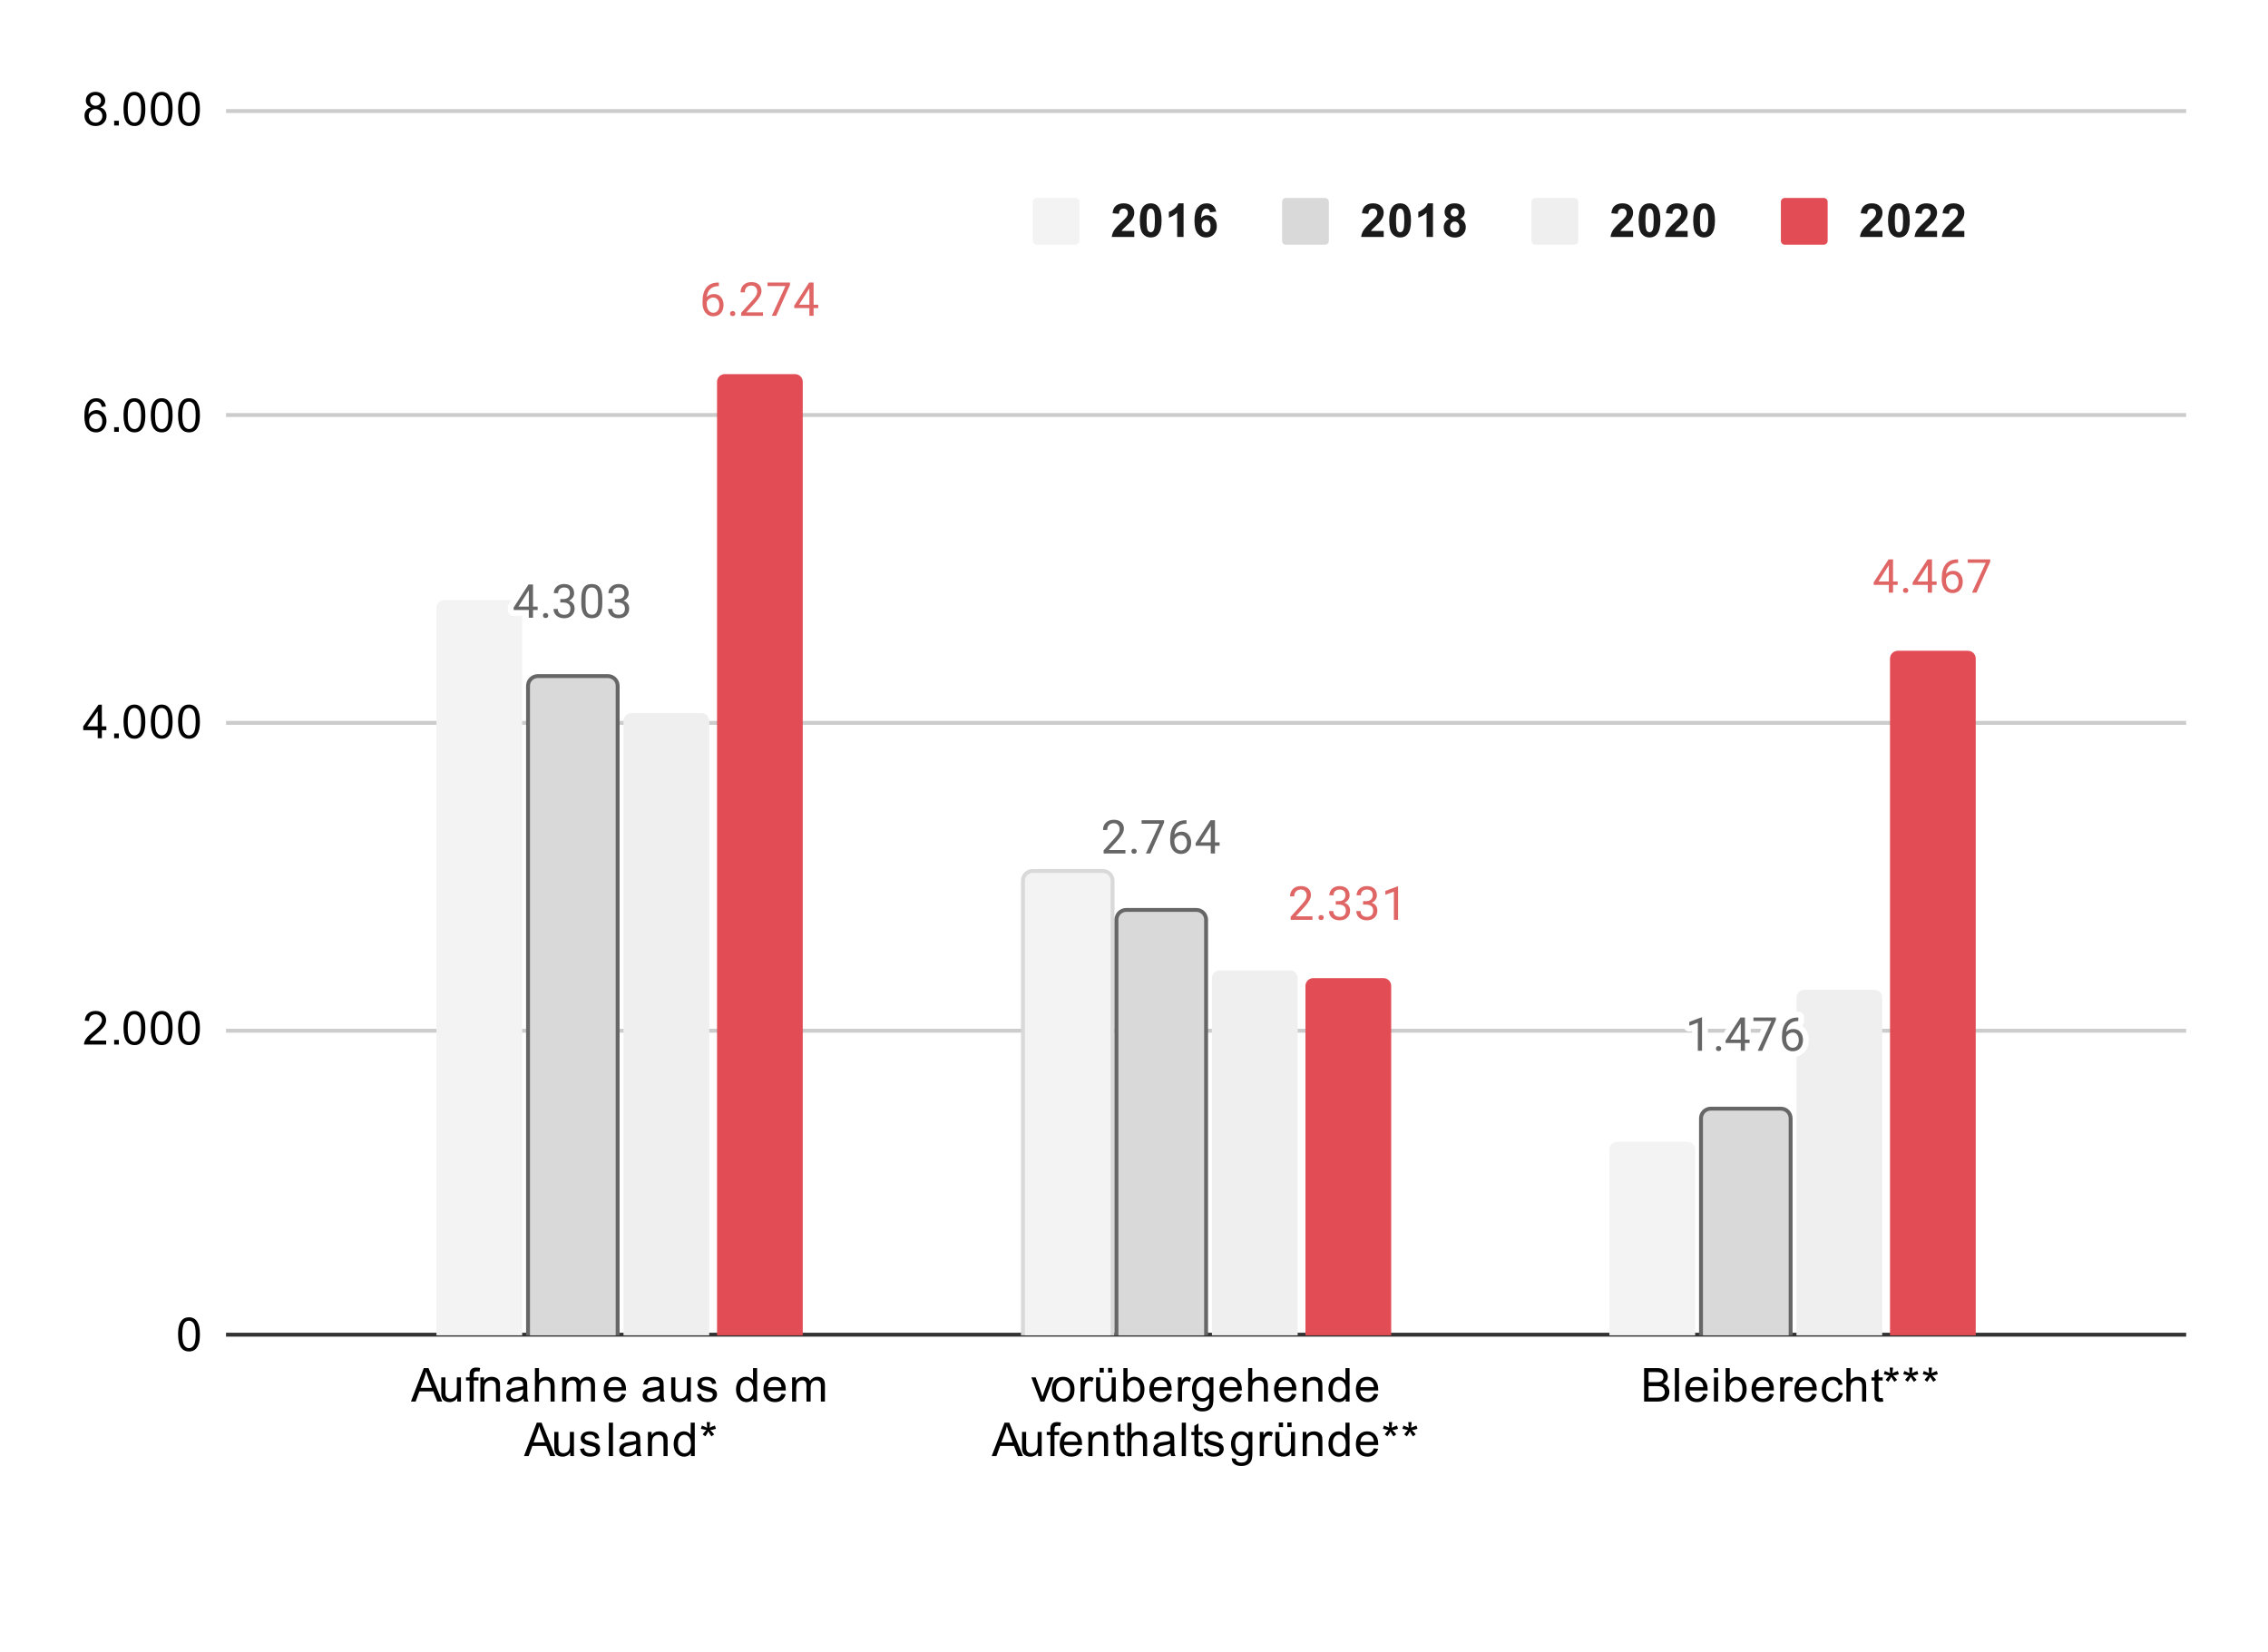 <?xml version="1.0" encoding="UTF-8"?> <svg xmlns:xlink="http://www.w3.org/1999/xlink" xmlns="http://www.w3.org/2000/svg" version="1.1" viewBox="0.0 0.0 582.0 424.0" fill="none" stroke="none" stroke-linecap="square" stroke-miterlimit="10" width="582" height="424"><path fill="#ffffff" d="M0 0L582.0 0L582.0 424.0L0 424.0L0 0Z" fill-rule="nonzero"></path><path stroke="#333333" stroke-width="1.0" stroke-linecap="butt" d="M58.5 342.5L560.5 342.5" fill-rule="nonzero"></path><path stroke="#cccccc" stroke-width="1.0" stroke-linecap="butt" d="M58.5 264.5L560.5 264.5" fill-rule="nonzero"></path><path stroke="#cccccc" stroke-width="1.0" stroke-linecap="butt" d="M58.5 185.5L560.5 185.5" fill-rule="nonzero"></path><path stroke="#cccccc" stroke-width="1.0" stroke-linecap="butt" d="M58.5 106.5L560.5 106.5" fill-rule="nonzero"></path><path stroke="#cccccc" stroke-width="1.0" stroke-linecap="butt" d="M58.5 28.5L560.5 28.5" fill-rule="nonzero"></path><clipPath id="id_0"><path d="M58.2 28.2L560.8 28.2L560.8 342.667L58.2 342.667L58.2 28.2Z" clip-rule="nonzero"></path></clipPath><path stroke="#000000" stroke-width="2.0" stroke-linecap="butt" stroke-opacity="0.0" clip-path="url(#id_0)" d="M134.0 343.0L112.0 343.0L112.0 156.0C112.0 154.895 112.895 154.0 114.0 154.0L132.0 154.0C133.105 154.0 134.0 154.895 134.0 156.0Z" fill-rule="nonzero"></path><path fill="#f3f3f3" clip-path="url(#id_0)" d="M134.0 343.0L112.0 343.0L112.0 156.0C112.0 154.895 112.895 154.0 114.0 154.0L132.0 154.0C133.105 154.0 134.0 154.895 134.0 156.0Z" fill-rule="nonzero"></path><path stroke="#d9d9d9" stroke-width="2.0" stroke-linecap="butt" clip-path="url(#id_0)" d="M285.0 343.0L263.0 343.0L263.0 226.0C263.0 224.895 263.895 224.0 265.0 224.0L283.0 224.0C284.105 224.0 285.0 224.895 285.0 226.0Z" fill-rule="nonzero"></path><path fill="#f3f3f3" clip-path="url(#id_0)" d="M285.0 343.0L263.0 343.0L263.0 226.0C263.0 224.895 263.895 224.0 265.0 224.0L283.0 224.0C284.105 224.0 285.0 224.895 285.0 226.0Z" fill-rule="nonzero"></path><path stroke="#000000" stroke-width="2.0" stroke-linecap="butt" stroke-opacity="0.0" clip-path="url(#id_0)" d="M435.0 343.0L413.0 343.0L413.0 295.0C413.0 293.895 413.895 293.0 415.0 293.0L433.0 293.0C434.105 293.0 435.0 293.895 435.0 295.0Z" fill-rule="nonzero"></path><path fill="#f3f3f3" clip-path="url(#id_0)" d="M435.0 343.0L413.0 343.0L413.0 295.0C413.0 293.895 413.895 293.0 415.0 293.0L433.0 293.0C434.105 293.0 435.0 293.895 435.0 295.0Z" fill-rule="nonzero"></path><path stroke="#666666" stroke-width="2.0" stroke-linecap="butt" clip-path="url(#id_0)" d="M158.0 343.0L136.0 343.0L136.0 176.0C136.0 174.895 136.895 174.0 138.0 174.0L156.0 174.0C157.105 174.0 158.0 174.895 158.0 176.0Z" fill-rule="nonzero"></path><path fill="#d9d9d9" clip-path="url(#id_0)" d="M158.0 343.0L136.0 343.0L136.0 176.0C136.0 174.895 136.895 174.0 138.0 174.0L156.0 174.0C157.105 174.0 158.0 174.895 158.0 176.0Z" fill-rule="nonzero"></path><path stroke="#666666" stroke-width="2.0" stroke-linecap="butt" clip-path="url(#id_0)" d="M309.0 343.0L287.0 343.0L287.0 236.0C287.0 234.895 287.895 234.0 289.0 234.0L307.0 234.0C308.105 234.0 309.0 234.895 309.0 236.0Z" fill-rule="nonzero"></path><path fill="#d9d9d9" clip-path="url(#id_0)" d="M309.0 343.0L287.0 343.0L287.0 236.0C287.0 234.895 287.895 234.0 289.0 234.0L307.0 234.0C308.105 234.0 309.0 234.895 309.0 236.0Z" fill-rule="nonzero"></path><path stroke="#666666" stroke-width="2.0" stroke-linecap="butt" clip-path="url(#id_0)" d="M459.0 343.0L437.0 343.0L437.0 287.0C437.0 285.895 437.895 285.0 439.0 285.0L457.0 285.0C458.105 285.0 459.0 285.895 459.0 287.0Z" fill-rule="nonzero"></path><path fill="#d9d9d9" clip-path="url(#id_0)" d="M459.0 343.0L437.0 343.0L437.0 287.0C437.0 285.895 437.895 285.0 439.0 285.0L457.0 285.0C458.105 285.0 459.0 285.895 459.0 287.0Z" fill-rule="nonzero"></path><path stroke="#000000" stroke-width="2.0" stroke-linecap="butt" stroke-opacity="0.0" clip-path="url(#id_0)" d="M182.0 343.0L160.0 343.0L160.0 185.0C160.0 183.895 160.895 183.0 162.0 183.0L180.0 183.0C181.105 183.0 182.0 183.895 182.0 185.0Z" fill-rule="nonzero"></path><path fill="#efefef" clip-path="url(#id_0)" d="M182.0 343.0L160.0 343.0L160.0 185.0C160.0 183.895 160.895 183.0 162.0 183.0L180.0 183.0C181.105 183.0 182.0 183.895 182.0 185.0Z" fill-rule="nonzero"></path><path stroke="#000000" stroke-width="2.0" stroke-linecap="butt" stroke-opacity="0.0" clip-path="url(#id_0)" d="M333.0 343.0L311.0 343.0L311.0 251.0C311.0 249.895 311.895 249.0 313.0 249.0L331.0 249.0C332.105 249.0 333.0 249.895 333.0 251.0Z" fill-rule="nonzero"></path><path fill="#efefef" clip-path="url(#id_0)" d="M333.0 343.0L311.0 343.0L311.0 251.0C311.0 249.895 311.895 249.0 313.0 249.0L331.0 249.0C332.105 249.0 333.0 249.895 333.0 251.0Z" fill-rule="nonzero"></path><path stroke="#000000" stroke-width="2.0" stroke-linecap="butt" stroke-opacity="0.0" clip-path="url(#id_0)" d="M483.0 343.0L461.0 343.0L461.0 256.0C461.0 254.895 461.895 254.0 463.0 254.0L481.0 254.0C482.105 254.0 483.0 254.895 483.0 256.0Z" fill-rule="nonzero"></path><path fill="#efefef" clip-path="url(#id_0)" d="M483.0 343.0L461.0 343.0L461.0 256.0C461.0 254.895 461.895 254.0 463.0 254.0L481.0 254.0C482.105 254.0 483.0 254.895 483.0 256.0Z" fill-rule="nonzero"></path><path stroke="#000000" stroke-width="2.0" stroke-linecap="butt" stroke-opacity="0.0" clip-path="url(#id_0)" d="M206.0 343.0L184.0 343.0L184.0 98.0C184.0 96.895 184.895 96.0 186.0 96.0L204.0 96.0C205.105 96.0 206.0 96.895 206.0 98.0Z" fill-rule="nonzero"></path><path fill="#e24c55" clip-path="url(#id_0)" d="M206.0 343.0L184.0 343.0L184.0 98.0C184.0 96.895 184.895 96.0 186.0 96.0L204.0 96.0C205.105 96.0 206.0 96.895 206.0 98.0Z" fill-rule="nonzero"></path><path stroke="#000000" stroke-width="2.0" stroke-linecap="butt" stroke-opacity="0.0" clip-path="url(#id_0)" d="M357.0 343.0L335.0 343.0L335.0 253.0C335.0 251.895 335.895 251.0 337.0 251.0L355.0 251.0C356.105 251.0 357.0 251.895 357.0 253.0Z" fill-rule="nonzero"></path><path fill="#e24c55" clip-path="url(#id_0)" d="M357.0 343.0L335.0 343.0L335.0 253.0C335.0 251.895 335.895 251.0 337.0 251.0L355.0 251.0C356.105 251.0 357.0 251.895 357.0 253.0Z" fill-rule="nonzero"></path><path stroke="#000000" stroke-width="2.0" stroke-linecap="butt" stroke-opacity="0.0" clip-path="url(#id_0)" d="M507.0 343.0L485.0 343.0L485.0 169.0C485.0 167.895 485.895 167.0 487.0 167.0L505.0 167.0C506.105 167.0 507.0 167.895 507.0 169.0Z" fill-rule="nonzero"></path><path fill="#e24c55" clip-path="url(#id_0)" d="M507.0 343.0L485.0 343.0L485.0 169.0C485.0 167.895 485.895 167.0 487.0 167.0L505.0 167.0C506.105 167.0 507.0 167.895 507.0 169.0Z" fill-rule="nonzero"></path><path stroke="#ffffff" stroke-width="3.0" stroke-linejoin="round" stroke-linecap="round" d="M136.781 155.664L137.969 155.664L137.969 156.539L136.781 156.539L136.781 158.523L135.703 158.523L135.703 156.539L131.812 156.539L131.812 155.898L135.625 149.992L136.781 149.992L136.781 155.664ZM133.047 155.664L135.703 155.664L135.703 151.476L135.562 151.71L133.047 155.664ZM139.344 157.96Q139.344 157.679 139.5 157.492Q139.672 157.304 140.0 157.304Q140.344 157.304 140.516 157.492Q140.688 157.679 140.688 157.96Q140.688 158.226 140.516 158.414Q140.344 158.585 140.0 158.585Q139.672 158.585 139.5 158.414Q139.344 158.226 139.344 157.96ZM143.781 153.726L144.594 153.726Q145.375 153.71 145.812 153.32Q146.25 152.929 146.25 152.257Q146.25 150.757 144.75 150.757Q144.047 150.757 143.625 151.164Q143.219 151.57 143.219 152.226L142.125 152.226Q142.125 151.21 142.859 150.539Q143.609 149.867 144.75 149.867Q145.953 149.867 146.641 150.507Q147.328 151.148 147.328 152.289Q147.328 152.851 146.969 153.367Q146.609 153.882 145.984 154.148Q146.688 154.367 147.062 154.882Q147.453 155.398 147.453 156.148Q147.453 157.289 146.703 157.976Q145.953 158.648 144.75 158.648Q143.562 158.648 142.797 157.992Q142.047 157.335 142.047 156.273L143.141 156.273Q143.141 156.945 143.578 157.351Q144.016 157.757 144.766 157.757Q145.547 157.757 145.953 157.351Q146.375 156.929 146.375 156.164Q146.375 155.429 145.922 155.039Q145.469 154.632 144.594 154.617L143.781 154.617L143.781 153.726ZM154.562 154.882Q154.562 156.789 153.906 157.726Q153.266 158.648 151.875 158.648Q150.516 158.648 149.859 157.742Q149.203 156.835 149.172 155.023L149.172 153.585Q149.172 151.695 149.812 150.789Q150.469 149.867 151.859 149.867Q153.234 149.867 153.891 150.757Q154.547 151.632 154.562 153.476L154.562 154.882ZM153.469 153.398Q153.469 152.023 153.078 151.398Q152.703 150.757 151.859 150.757Q151.031 150.757 150.641 151.398Q150.266 152.023 150.266 153.32L150.266 155.054Q150.266 156.429 150.656 157.101Q151.062 157.757 151.875 157.757Q152.672 157.757 153.062 157.132Q153.453 156.507 153.469 155.179L153.469 153.398ZM157.781 153.726L158.594 153.726Q159.375 153.71 159.812 153.32Q160.25 152.929 160.25 152.257Q160.25 150.757 158.75 150.757Q158.047 150.757 157.625 151.164Q157.219 151.57 157.219 152.226L156.125 152.226Q156.125 151.21 156.859 150.539Q157.609 149.867 158.75 149.867Q159.953 149.867 160.641 150.507Q161.328 151.148 161.328 152.289Q161.328 152.851 160.969 153.367Q160.609 153.882 159.984 154.148Q160.688 154.367 161.062 154.882Q161.453 155.398 161.453 156.148Q161.453 157.289 160.703 157.976Q159.953 158.648 158.75 158.648Q157.562 158.648 156.797 157.992Q156.047 157.335 156.047 156.273L157.141 156.273Q157.141 156.945 157.578 157.351Q158.016 157.757 158.766 157.757Q159.547 157.757 159.953 157.351Q160.375 156.929 160.375 156.164Q160.375 155.429 159.922 155.039Q159.469 154.632 158.594 154.617L157.781 154.617L157.781 153.726Z" fill-rule="nonzero"></path><path fill="#666666" d="M136.781 155.664L137.969 155.664L137.969 156.539L136.781 156.539L136.781 158.523L135.703 158.523L135.703 156.539L131.812 156.539L131.812 155.898L135.625 149.992L136.781 149.992L136.781 155.664ZM133.047 155.664L135.703 155.664L135.703 151.476L135.562 151.71L133.047 155.664ZM139.344 157.96Q139.344 157.679 139.5 157.492Q139.672 157.304 140.0 157.304Q140.344 157.304 140.516 157.492Q140.688 157.679 140.688 157.96Q140.688 158.226 140.516 158.414Q140.344 158.585 140.0 158.585Q139.672 158.585 139.5 158.414Q139.344 158.226 139.344 157.96ZM143.781 153.726L144.594 153.726Q145.375 153.71 145.812 153.32Q146.25 152.929 146.25 152.257Q146.25 150.757 144.75 150.757Q144.047 150.757 143.625 151.164Q143.219 151.57 143.219 152.226L142.125 152.226Q142.125 151.21 142.859 150.539Q143.609 149.867 144.75 149.867Q145.953 149.867 146.641 150.507Q147.328 151.148 147.328 152.289Q147.328 152.851 146.969 153.367Q146.609 153.882 145.984 154.148Q146.688 154.367 147.062 154.882Q147.453 155.398 147.453 156.148Q147.453 157.289 146.703 157.976Q145.953 158.648 144.75 158.648Q143.562 158.648 142.797 157.992Q142.047 157.335 142.047 156.273L143.141 156.273Q143.141 156.945 143.578 157.351Q144.016 157.757 144.766 157.757Q145.547 157.757 145.953 157.351Q146.375 156.929 146.375 156.164Q146.375 155.429 145.922 155.039Q145.469 154.632 144.594 154.617L143.781 154.617L143.781 153.726ZM154.562 154.882Q154.562 156.789 153.906 157.726Q153.266 158.648 151.875 158.648Q150.516 158.648 149.859 157.742Q149.203 156.835 149.172 155.023L149.172 153.585Q149.172 151.695 149.812 150.789Q150.469 149.867 151.859 149.867Q153.234 149.867 153.891 150.757Q154.547 151.632 154.562 153.476L154.562 154.882ZM153.469 153.398Q153.469 152.023 153.078 151.398Q152.703 150.757 151.859 150.757Q151.031 150.757 150.641 151.398Q150.266 152.023 150.266 153.32L150.266 155.054Q150.266 156.429 150.656 157.101Q151.062 157.757 151.875 157.757Q152.672 157.757 153.062 157.132Q153.453 156.507 153.469 155.179L153.469 153.398ZM157.781 153.726L158.594 153.726Q159.375 153.71 159.812 153.32Q160.25 152.929 160.25 152.257Q160.25 150.757 158.75 150.757Q158.047 150.757 157.625 151.164Q157.219 151.57 157.219 152.226L156.125 152.226Q156.125 151.21 156.859 150.539Q157.609 149.867 158.75 149.867Q159.953 149.867 160.641 150.507Q161.328 151.148 161.328 152.289Q161.328 152.851 160.969 153.367Q160.609 153.882 159.984 154.148Q160.688 154.367 161.062 154.882Q161.453 155.398 161.453 156.148Q161.453 157.289 160.703 157.976Q159.953 158.648 158.75 158.648Q157.562 158.648 156.797 157.992Q156.047 157.335 156.047 156.273L157.141 156.273Q157.141 156.945 157.578 157.351Q158.016 157.757 158.766 157.757Q159.547 157.757 159.953 157.351Q160.375 156.929 160.375 156.164Q160.375 155.429 159.922 155.039Q159.469 154.632 158.594 154.617L157.781 154.617L157.781 153.726Z" fill-rule="nonzero"></path><path stroke="#ffffff" stroke-width="3.0" stroke-linejoin="round" stroke-linecap="round" d="M288.797 219.018L283.203 219.018L283.203 218.237L286.156 214.956Q286.812 214.206 287.062 213.753Q287.312 213.284 287.312 212.784Q287.312 212.112 286.906 211.69Q286.516 211.253 285.828 211.253Q285.031 211.253 284.578 211.722Q284.125 212.175 284.125 213.003L283.047 213.003Q283.047 211.815 283.797 211.097Q284.562 210.362 285.828 210.362Q287.031 210.362 287.719 210.987Q288.406 211.612 288.406 212.659Q288.406 213.909 286.797 215.659L284.516 218.128L288.797 218.128L288.797 219.018ZM290.344 218.456Q290.344 218.175 290.5 217.987Q290.672 217.8 291.0 217.8Q291.344 217.8 291.516 217.987Q291.688 218.175 291.688 218.456Q291.688 218.722 291.516 218.909Q291.344 219.081 291.0 219.081Q290.672 219.081 290.5 218.909Q290.344 218.722 290.344 218.456ZM298.719 211.097L295.188 219.018L294.047 219.018L297.562 211.378L292.953 211.378L292.953 210.487L298.719 210.487L298.719 211.097ZM304.469 210.487L304.469 211.393L304.266 211.393Q303.0 211.425 302.25 212.159Q301.5 212.878 301.375 214.19Q302.062 213.425 303.219 213.425Q304.328 213.425 305.0 214.206Q305.672 214.987 305.672 216.237Q305.672 217.55 304.953 218.347Q304.234 219.143 303.016 219.143Q301.797 219.143 301.031 218.206Q300.281 217.253 300.281 215.768L300.281 215.362Q300.281 213.003 301.281 211.753Q302.281 210.503 304.266 210.487L304.469 210.487ZM303.047 214.331Q302.484 214.331 302.016 214.659Q301.547 214.987 301.359 215.503L301.359 215.893Q301.359 216.956 301.828 217.597Q302.312 218.237 303.016 218.237Q303.75 218.237 304.172 217.706Q304.594 217.159 304.594 216.284Q304.594 215.409 304.172 214.878Q303.75 214.331 303.047 214.331ZM311.781 216.159L312.969 216.159L312.969 217.034L311.781 217.034L311.781 219.018L310.703 219.018L310.703 217.034L306.812 217.034L306.812 216.393L310.625 210.487L311.781 210.487L311.781 216.159ZM308.047 216.159L310.703 216.159L310.703 211.972L310.562 212.206L308.047 216.159Z" fill-rule="nonzero"></path><path fill="#666666" d="M288.797 219.018L283.203 219.018L283.203 218.237L286.156 214.956Q286.812 214.206 287.062 213.753Q287.312 213.284 287.312 212.784Q287.312 212.112 286.906 211.69Q286.516 211.253 285.828 211.253Q285.031 211.253 284.578 211.722Q284.125 212.175 284.125 213.003L283.047 213.003Q283.047 211.815 283.797 211.097Q284.562 210.362 285.828 210.362Q287.031 210.362 287.719 210.987Q288.406 211.612 288.406 212.659Q288.406 213.909 286.797 215.659L284.516 218.128L288.797 218.128L288.797 219.018ZM290.344 218.456Q290.344 218.175 290.5 217.987Q290.672 217.8 291.0 217.8Q291.344 217.8 291.516 217.987Q291.688 218.175 291.688 218.456Q291.688 218.722 291.516 218.909Q291.344 219.081 291.0 219.081Q290.672 219.081 290.5 218.909Q290.344 218.722 290.344 218.456ZM298.719 211.097L295.188 219.018L294.047 219.018L297.562 211.378L292.953 211.378L292.953 210.487L298.719 210.487L298.719 211.097ZM304.469 210.487L304.469 211.393L304.266 211.393Q303.0 211.425 302.25 212.159Q301.5 212.878 301.375 214.19Q302.062 213.425 303.219 213.425Q304.328 213.425 305.0 214.206Q305.672 214.987 305.672 216.237Q305.672 217.55 304.953 218.347Q304.234 219.143 303.016 219.143Q301.797 219.143 301.031 218.206Q300.281 217.253 300.281 215.768L300.281 215.362Q300.281 213.003 301.281 211.753Q302.281 210.503 304.266 210.487L304.469 210.487ZM303.047 214.331Q302.484 214.331 302.016 214.659Q301.547 214.987 301.359 215.503L301.359 215.893Q301.359 216.956 301.828 217.597Q302.312 218.237 303.016 218.237Q303.75 218.237 304.172 217.706Q304.594 217.159 304.594 216.284Q304.594 215.409 304.172 214.878Q303.75 214.331 303.047 214.331ZM311.781 216.159L312.969 216.159L312.969 217.034L311.781 217.034L311.781 219.018L310.703 219.018L310.703 217.034L306.812 217.034L306.812 216.393L310.625 210.487L311.781 210.487L311.781 216.159ZM308.047 216.159L310.703 216.159L310.703 211.972L310.562 212.206L308.047 216.159Z" fill-rule="nonzero"></path><path stroke="#ffffff" stroke-width="3.0" stroke-linejoin="round" stroke-linecap="round" d="M436.766 269.648L435.688 269.648L435.688 262.429L433.5 263.226L433.5 262.241L436.609 261.069L436.766 261.069L436.766 269.648ZM440.344 269.085Q440.344 268.804 440.5 268.616Q440.672 268.429 441.0 268.429Q441.344 268.429 441.516 268.616Q441.688 268.804 441.688 269.085Q441.688 269.351 441.516 269.538Q441.344 269.71 441.0 269.71Q440.672 269.71 440.5 269.538Q440.344 269.351 440.344 269.085ZM447.781 266.788L448.969 266.788L448.969 267.663L447.781 267.663L447.781 269.648L446.703 269.648L446.703 267.663L442.812 267.663L442.812 267.023L446.625 261.116L447.781 261.116L447.781 266.788ZM444.047 266.788L446.703 266.788L446.703 262.601L446.562 262.835L444.047 266.788ZM455.719 261.726L452.188 269.648L451.047 269.648L454.562 262.007L449.953 262.007L449.953 261.116L455.719 261.116L455.719 261.726ZM461.469 261.116L461.469 262.023L461.266 262.023Q460.0 262.054 459.25 262.788Q458.5 263.507 458.375 264.819Q459.062 264.054 460.219 264.054Q461.328 264.054 462.0 264.835Q462.672 265.616 462.672 266.866Q462.672 268.179 461.953 268.976Q461.234 269.773 460.016 269.773Q458.797 269.773 458.031 268.835Q457.281 267.882 457.281 266.398L457.281 265.991Q457.281 263.632 458.281 262.382Q459.281 261.132 461.266 261.116L461.469 261.116ZM460.047 264.96Q459.484 264.96 459.016 265.288Q458.547 265.616 458.359 266.132L458.359 266.523Q458.359 267.585 458.828 268.226Q459.312 268.866 460.016 268.866Q460.75 268.866 461.172 268.335Q461.594 267.788 461.594 266.913Q461.594 266.038 461.172 265.507Q460.75 264.96 460.047 264.96Z" fill-rule="nonzero"></path><path fill="#666666" d="M436.766 269.648L435.688 269.648L435.688 262.429L433.5 263.226L433.5 262.241L436.609 261.069L436.766 261.069L436.766 269.648ZM440.344 269.085Q440.344 268.804 440.5 268.616Q440.672 268.429 441.0 268.429Q441.344 268.429 441.516 268.616Q441.688 268.804 441.688 269.085Q441.688 269.351 441.516 269.538Q441.344 269.71 441.0 269.71Q440.672 269.71 440.5 269.538Q440.344 269.351 440.344 269.085ZM447.781 266.788L448.969 266.788L448.969 267.663L447.781 267.663L447.781 269.648L446.703 269.648L446.703 267.663L442.812 267.663L442.812 267.023L446.625 261.116L447.781 261.116L447.781 266.788ZM444.047 266.788L446.703 266.788L446.703 262.601L446.562 262.835L444.047 266.788ZM455.719 261.726L452.188 269.648L451.047 269.648L454.562 262.007L449.953 262.007L449.953 261.116L455.719 261.116L455.719 261.726ZM461.469 261.116L461.469 262.023L461.266 262.023Q460.0 262.054 459.25 262.788Q458.5 263.507 458.375 264.819Q459.062 264.054 460.219 264.054Q461.328 264.054 462.0 264.835Q462.672 265.616 462.672 266.866Q462.672 268.179 461.953 268.976Q461.234 269.773 460.016 269.773Q458.797 269.773 458.031 268.835Q457.281 267.882 457.281 266.398L457.281 265.991Q457.281 263.632 458.281 262.382Q459.281 261.132 461.266 261.116L461.469 261.116ZM460.047 264.96Q459.484 264.96 459.016 265.288Q458.547 265.616 458.359 266.132L458.359 266.523Q458.359 267.585 458.828 268.226Q459.312 268.866 460.016 268.866Q460.75 268.866 461.172 268.335Q461.594 267.788 461.594 266.913Q461.594 266.038 461.172 265.507Q460.75 264.96 460.047 264.96Z" fill-rule="nonzero"></path><path stroke="#ffffff" stroke-width="3.0" stroke-linejoin="round" stroke-linecap="round" d="M184.469 72.515L184.469 73.421L184.266 73.421Q183.0 73.452 182.25 74.187Q181.5 74.906 181.375 76.218Q182.062 75.452 183.219 75.452Q184.328 75.452 185.0 76.234Q185.672 77.015 185.672 78.265Q185.672 79.577 184.953 80.374Q184.234 81.171 183.016 81.171Q181.797 81.171 181.031 80.234Q180.281 79.281 180.281 77.796L180.281 77.39Q180.281 75.031 181.281 73.781Q182.281 72.531 184.266 72.515L184.469 72.515ZM183.047 76.359Q182.484 76.359 182.016 76.687Q181.547 77.015 181.359 77.531L181.359 77.921Q181.359 78.984 181.828 79.624Q182.312 80.265 183.016 80.265Q183.75 80.265 184.172 79.734Q184.594 79.187 184.594 78.312Q184.594 77.437 184.172 76.906Q183.75 76.359 183.047 76.359ZM187.344 80.484Q187.344 80.202 187.5 80.015Q187.672 79.827 188.0 79.827Q188.344 79.827 188.516 80.015Q188.688 80.202 188.688 80.484Q188.688 80.749 188.516 80.937Q188.344 81.109 188.0 81.109Q187.672 81.109 187.5 80.937Q187.344 80.749 187.344 80.484ZM195.797 81.046L190.203 81.046L190.203 80.265L193.156 76.984Q193.812 76.234 194.062 75.781Q194.312 75.312 194.312 74.812Q194.312 74.14 193.906 73.718Q193.516 73.281 192.828 73.281Q192.031 73.281 191.578 73.749Q191.125 74.202 191.125 75.031L190.047 75.031Q190.047 73.843 190.797 73.124Q191.562 72.39 192.828 72.39Q194.031 72.39 194.719 73.015Q195.406 73.64 195.406 74.687Q195.406 75.937 193.797 77.687L191.516 80.156L195.797 80.156L195.797 81.046ZM202.719 73.124L199.188 81.046L198.047 81.046L201.562 73.406L196.953 73.406L196.953 72.515L202.719 72.515L202.719 73.124ZM208.781 78.187L209.969 78.187L209.969 79.062L208.781 79.062L208.781 81.046L207.703 81.046L207.703 79.062L203.812 79.062L203.812 78.421L207.625 72.515L208.781 72.515L208.781 78.187ZM205.047 78.187L207.703 78.187L207.703 73.999L207.562 74.234L205.047 78.187Z" fill-rule="nonzero"></path><path fill="#e06666" d="M184.469 72.515L184.469 73.421L184.266 73.421Q183.0 73.452 182.25 74.187Q181.5 74.906 181.375 76.218Q182.062 75.452 183.219 75.452Q184.328 75.452 185.0 76.234Q185.672 77.015 185.672 78.265Q185.672 79.577 184.953 80.374Q184.234 81.171 183.016 81.171Q181.797 81.171 181.031 80.234Q180.281 79.281 180.281 77.796L180.281 77.39Q180.281 75.031 181.281 73.781Q182.281 72.531 184.266 72.515L184.469 72.515ZM183.047 76.359Q182.484 76.359 182.016 76.687Q181.547 77.015 181.359 77.531L181.359 77.921Q181.359 78.984 181.828 79.624Q182.312 80.265 183.016 80.265Q183.75 80.265 184.172 79.734Q184.594 79.187 184.594 78.312Q184.594 77.437 184.172 76.906Q183.75 76.359 183.047 76.359ZM187.344 80.484Q187.344 80.202 187.5 80.015Q187.672 79.827 188.0 79.827Q188.344 79.827 188.516 80.015Q188.688 80.202 188.688 80.484Q188.688 80.749 188.516 80.937Q188.344 81.109 188.0 81.109Q187.672 81.109 187.5 80.937Q187.344 80.749 187.344 80.484ZM195.797 81.046L190.203 81.046L190.203 80.265L193.156 76.984Q193.812 76.234 194.062 75.781Q194.312 75.312 194.312 74.812Q194.312 74.14 193.906 73.718Q193.516 73.281 192.828 73.281Q192.031 73.281 191.578 73.749Q191.125 74.202 191.125 75.031L190.047 75.031Q190.047 73.843 190.797 73.124Q191.562 72.39 192.828 72.39Q194.031 72.39 194.719 73.015Q195.406 73.64 195.406 74.687Q195.406 75.937 193.797 77.687L191.516 80.156L195.797 80.156L195.797 81.046ZM202.719 73.124L199.188 81.046L198.047 81.046L201.562 73.406L196.953 73.406L196.953 72.515L202.719 72.515L202.719 73.124ZM208.781 78.187L209.969 78.187L209.969 79.062L208.781 79.062L208.781 81.046L207.703 81.046L207.703 79.062L203.812 79.062L203.812 78.421L207.625 72.515L208.781 72.515L208.781 78.187ZM205.047 78.187L207.703 78.187L207.703 73.999L207.562 74.234L205.047 78.187Z" fill-rule="nonzero"></path><path stroke="#ffffff" stroke-width="3.0" stroke-linejoin="round" stroke-linecap="round" d="M336.797 236.039L331.203 236.039L331.203 235.258L334.156 231.976Q334.812 231.226 335.062 230.773Q335.312 230.305 335.312 229.805Q335.312 229.133 334.906 228.711Q334.516 228.273 333.828 228.273Q333.031 228.273 332.578 228.742Q332.125 229.195 332.125 230.023L331.047 230.023Q331.047 228.836 331.797 228.117Q332.562 227.383 333.828 227.383Q335.031 227.383 335.719 228.008Q336.406 228.633 336.406 229.68Q336.406 230.93 334.797 232.68L332.516 235.148L336.797 235.148L336.797 236.039ZM338.344 235.476Q338.344 235.195 338.5 235.008Q338.672 234.82 339.0 234.82Q339.344 234.82 339.516 235.008Q339.688 235.195 339.688 235.476Q339.688 235.742 339.516 235.93Q339.344 236.101 339.0 236.101Q338.672 236.101 338.5 235.93Q338.344 235.742 338.344 235.476ZM342.781 231.242L343.594 231.242Q344.375 231.226 344.812 230.836Q345.25 230.445 345.25 229.773Q345.25 228.273 343.75 228.273Q343.047 228.273 342.625 228.68Q342.219 229.086 342.219 229.742L341.125 229.742Q341.125 228.726 341.859 228.055Q342.609 227.383 343.75 227.383Q344.953 227.383 345.641 228.023Q346.328 228.664 346.328 229.805Q346.328 230.367 345.969 230.883Q345.609 231.398 344.984 231.664Q345.688 231.883 346.062 232.398Q346.453 232.914 346.453 233.664Q346.453 234.805 345.703 235.492Q344.953 236.164 343.75 236.164Q342.562 236.164 341.797 235.508Q341.047 234.851 341.047 233.789L342.141 233.789Q342.141 234.461 342.578 234.867Q343.016 235.273 343.766 235.273Q344.547 235.273 344.953 234.867Q345.375 234.445 345.375 233.68Q345.375 232.945 344.922 232.555Q344.469 232.148 343.594 232.133L342.781 232.133L342.781 231.242ZM349.781 231.242L350.594 231.242Q351.375 231.226 351.812 230.836Q352.25 230.445 352.25 229.773Q352.25 228.273 350.75 228.273Q350.047 228.273 349.625 228.68Q349.219 229.086 349.219 229.742L348.125 229.742Q348.125 228.726 348.859 228.055Q349.609 227.383 350.75 227.383Q351.953 227.383 352.641 228.023Q353.328 228.664 353.328 229.805Q353.328 230.367 352.969 230.883Q352.609 231.398 351.984 231.664Q352.688 231.883 353.062 232.398Q353.453 232.914 353.453 233.664Q353.453 234.805 352.703 235.492Q351.953 236.164 350.75 236.164Q349.562 236.164 348.797 235.508Q348.047 234.851 348.047 233.789L349.141 233.789Q349.141 234.461 349.578 234.867Q350.016 235.273 350.766 235.273Q351.547 235.273 351.953 234.867Q352.375 234.445 352.375 233.68Q352.375 232.945 351.922 232.555Q351.469 232.148 350.594 232.133L349.781 232.133L349.781 231.242ZM358.766 236.039L357.688 236.039L357.688 228.82L355.5 229.617L355.5 228.633L358.609 227.461L358.766 227.461L358.766 236.039Z" fill-rule="nonzero"></path><path fill="#e06666" d="M336.797 236.039L331.203 236.039L331.203 235.258L334.156 231.976Q334.812 231.226 335.062 230.773Q335.312 230.305 335.312 229.805Q335.312 229.133 334.906 228.711Q334.516 228.273 333.828 228.273Q333.031 228.273 332.578 228.742Q332.125 229.195 332.125 230.023L331.047 230.023Q331.047 228.836 331.797 228.117Q332.562 227.383 333.828 227.383Q335.031 227.383 335.719 228.008Q336.406 228.633 336.406 229.68Q336.406 230.93 334.797 232.68L332.516 235.148L336.797 235.148L336.797 236.039ZM338.344 235.476Q338.344 235.195 338.5 235.008Q338.672 234.82 339.0 234.82Q339.344 234.82 339.516 235.008Q339.688 235.195 339.688 235.476Q339.688 235.742 339.516 235.93Q339.344 236.101 339.0 236.101Q338.672 236.101 338.5 235.93Q338.344 235.742 338.344 235.476ZM342.781 231.242L343.594 231.242Q344.375 231.226 344.812 230.836Q345.25 230.445 345.25 229.773Q345.25 228.273 343.75 228.273Q343.047 228.273 342.625 228.68Q342.219 229.086 342.219 229.742L341.125 229.742Q341.125 228.726 341.859 228.055Q342.609 227.383 343.75 227.383Q344.953 227.383 345.641 228.023Q346.328 228.664 346.328 229.805Q346.328 230.367 345.969 230.883Q345.609 231.398 344.984 231.664Q345.688 231.883 346.062 232.398Q346.453 232.914 346.453 233.664Q346.453 234.805 345.703 235.492Q344.953 236.164 343.75 236.164Q342.562 236.164 341.797 235.508Q341.047 234.851 341.047 233.789L342.141 233.789Q342.141 234.461 342.578 234.867Q343.016 235.273 343.766 235.273Q344.547 235.273 344.953 234.867Q345.375 234.445 345.375 233.68Q345.375 232.945 344.922 232.555Q344.469 232.148 343.594 232.133L342.781 232.133L342.781 231.242ZM349.781 231.242L350.594 231.242Q351.375 231.226 351.812 230.836Q352.25 230.445 352.25 229.773Q352.25 228.273 350.75 228.273Q350.047 228.273 349.625 228.68Q349.219 229.086 349.219 229.742L348.125 229.742Q348.125 228.726 348.859 228.055Q349.609 227.383 350.75 227.383Q351.953 227.383 352.641 228.023Q353.328 228.664 353.328 229.805Q353.328 230.367 352.969 230.883Q352.609 231.398 351.984 231.664Q352.688 231.883 353.062 232.398Q353.453 232.914 353.453 233.664Q353.453 234.805 352.703 235.492Q351.953 236.164 350.75 236.164Q349.562 236.164 348.797 235.508Q348.047 234.851 348.047 233.789L349.141 233.789Q349.141 234.461 349.578 234.867Q350.016 235.273 350.766 235.273Q351.547 235.273 351.953 234.867Q352.375 234.445 352.375 233.68Q352.375 232.945 351.922 232.555Q351.469 232.148 350.594 232.133L349.781 232.133L349.781 231.242ZM358.766 236.039L357.688 236.039L357.688 228.82L355.5 229.617L355.5 228.633L358.609 227.461L358.766 227.461L358.766 236.039Z" fill-rule="nonzero"></path><path stroke="#ffffff" stroke-width="3.0" stroke-linejoin="round" stroke-linecap="round" d="M485.781 149.217L486.969 149.217L486.969 150.092L485.781 150.092L485.781 152.076L484.703 152.076L484.703 150.092L480.812 150.092L480.812 149.451L484.625 143.545L485.781 143.545L485.781 149.217ZM482.047 149.217L484.703 149.217L484.703 145.029L484.562 145.264L482.047 149.217ZM488.344 151.514Q488.344 151.233 488.5 151.045Q488.672 150.858 489.0 150.858Q489.344 150.858 489.516 151.045Q489.688 151.233 489.688 151.514Q489.688 151.779 489.516 151.967Q489.344 152.139 489.0 152.139Q488.672 152.139 488.5 151.967Q488.344 151.779 488.344 151.514ZM495.781 149.217L496.969 149.217L496.969 150.092L495.781 150.092L495.781 152.076L494.703 152.076L494.703 150.092L490.812 150.092L490.812 149.451L494.625 143.545L495.781 143.545L495.781 149.217ZM492.047 149.217L494.703 149.217L494.703 145.029L494.562 145.264L492.047 149.217ZM502.469 143.545L502.469 144.451L502.266 144.451Q501.0 144.483 500.25 145.217Q499.5 145.936 499.375 147.248Q500.062 146.483 501.219 146.483Q502.328 146.483 503.0 147.264Q503.672 148.045 503.672 149.295Q503.672 150.608 502.953 151.404Q502.234 152.201 501.016 152.201Q499.797 152.201 499.031 151.264Q498.281 150.311 498.281 148.826L498.281 148.42Q498.281 146.061 499.281 144.811Q500.281 143.561 502.266 143.545L502.469 143.545ZM501.047 147.389Q500.484 147.389 500.016 147.717Q499.547 148.045 499.359 148.561L499.359 148.951Q499.359 150.014 499.828 150.654Q500.312 151.295 501.016 151.295Q501.75 151.295 502.172 150.764Q502.594 150.217 502.594 149.342Q502.594 148.467 502.172 147.936Q501.75 147.389 501.047 147.389ZM510.719 144.154L507.188 152.076L506.047 152.076L509.562 144.436L504.953 144.436L504.953 143.545L510.719 143.545L510.719 144.154Z" fill-rule="nonzero"></path><path fill="#e06666" d="M485.781 149.217L486.969 149.217L486.969 150.092L485.781 150.092L485.781 152.076L484.703 152.076L484.703 150.092L480.812 150.092L480.812 149.451L484.625 143.545L485.781 143.545L485.781 149.217ZM482.047 149.217L484.703 149.217L484.703 145.029L484.562 145.264L482.047 149.217ZM488.344 151.514Q488.344 151.233 488.5 151.045Q488.672 150.858 489.0 150.858Q489.344 150.858 489.516 151.045Q489.688 151.233 489.688 151.514Q489.688 151.779 489.516 151.967Q489.344 152.139 489.0 152.139Q488.672 152.139 488.5 151.967Q488.344 151.779 488.344 151.514ZM495.781 149.217L496.969 149.217L496.969 150.092L495.781 150.092L495.781 152.076L494.703 152.076L494.703 150.092L490.812 150.092L490.812 149.451L494.625 143.545L495.781 143.545L495.781 149.217ZM492.047 149.217L494.703 149.217L494.703 145.029L494.562 145.264L492.047 149.217ZM502.469 143.545L502.469 144.451L502.266 144.451Q501.0 144.483 500.25 145.217Q499.5 145.936 499.375 147.248Q500.062 146.483 501.219 146.483Q502.328 146.483 503.0 147.264Q503.672 148.045 503.672 149.295Q503.672 150.608 502.953 151.404Q502.234 152.201 501.016 152.201Q499.797 152.201 499.031 151.264Q498.281 150.311 498.281 148.826L498.281 148.42Q498.281 146.061 499.281 144.811Q500.281 143.561 502.266 143.545L502.469 143.545ZM501.047 147.389Q500.484 147.389 500.016 147.717Q499.547 148.045 499.359 148.561L499.359 148.951Q499.359 150.014 499.828 150.654Q500.312 151.295 501.016 151.295Q501.75 151.295 502.172 150.764Q502.594 150.217 502.594 149.342Q502.594 148.467 502.172 147.936Q501.75 147.389 501.047 147.389ZM510.719 144.154L507.188 152.076L506.047 152.076L509.562 144.436L504.953 144.436L504.953 143.545L510.719 143.545L510.719 144.154Z" fill-rule="nonzero"></path><path fill="#000000" d="M45.7 342.432Q45.7 340.901 46.013 339.979Q46.325 339.042 46.934 338.542Q47.559 338.042 48.497 338.042Q49.184 338.042 49.7 338.323Q50.231 338.604 50.575 339.135Q50.919 339.651 51.106 340.401Q51.294 341.151 51.294 342.432Q51.294 343.948 50.981 344.87Q50.684 345.792 50.059 346.307Q49.45 346.807 48.497 346.807Q47.263 346.807 46.544 345.917Q45.7 344.854 45.7 342.432ZM46.778 342.432Q46.778 344.542 47.278 345.245Q47.778 345.948 48.497 345.948Q49.231 345.948 49.716 345.245Q50.216 344.542 50.216 342.432Q50.216 340.307 49.716 339.62Q49.231 338.917 48.481 338.917Q47.763 338.917 47.325 339.526Q46.778 340.307 46.778 342.432Z" fill-rule="nonzero"></path><path fill="#000000" d="M27.247 267.034L27.247 268.05L21.559 268.05Q21.559 267.675 21.684 267.316Q21.903 266.738 22.372 266.175Q22.856 265.613 23.762 264.878Q25.169 263.722 25.653 263.05Q26.153 262.378 26.153 261.784Q26.153 261.159 25.7 260.738Q25.247 260.3 24.528 260.3Q23.762 260.3 23.309 260.753Q22.856 261.206 22.841 262.019L21.762 261.909Q21.872 260.691 22.591 260.066Q23.325 259.425 24.559 259.425Q25.794 259.425 26.512 260.113Q27.231 260.8 27.231 261.816Q27.231 262.331 27.012 262.831Q26.809 263.316 26.309 263.878Q25.825 264.425 24.7 265.378Q23.747 266.175 23.466 266.472Q23.2 266.753 23.028 267.034L27.247 267.034ZM29.294 268.05L29.294 266.847L30.497 266.847L30.497 268.05L29.294 268.05ZM31.7 263.816Q31.7 262.284 32.013 261.363Q32.325 260.425 32.934 259.925Q33.559 259.425 34.497 259.425Q35.184 259.425 35.7 259.706Q36.231 259.988 36.575 260.519Q36.919 261.034 37.106 261.784Q37.294 262.534 37.294 263.816Q37.294 265.331 36.981 266.253Q36.684 267.175 36.059 267.691Q35.45 268.191 34.497 268.191Q33.263 268.191 32.544 267.3Q31.7 266.238 31.7 263.816ZM32.778 263.816Q32.778 265.925 33.278 266.628Q33.778 267.331 34.497 267.331Q35.231 267.331 35.716 266.628Q36.216 265.925 36.216 263.816Q36.216 261.691 35.716 261.003Q35.231 260.3 34.481 260.3Q33.763 260.3 33.325 260.909Q32.778 261.691 32.778 263.816ZM38.7 263.816Q38.7 262.284 39.013 261.363Q39.325 260.425 39.934 259.925Q40.559 259.425 41.497 259.425Q42.184 259.425 42.7 259.706Q43.231 259.988 43.575 260.519Q43.919 261.034 44.106 261.784Q44.294 262.534 44.294 263.816Q44.294 265.331 43.981 266.253Q43.684 267.175 43.059 267.691Q42.45 268.191 41.497 268.191Q40.263 268.191 39.544 267.3Q38.7 266.238 38.7 263.816ZM39.778 263.816Q39.778 265.925 40.278 266.628Q40.778 267.331 41.497 267.331Q42.231 267.331 42.716 266.628Q43.216 265.925 43.216 263.816Q43.216 261.691 42.716 261.003Q42.231 260.3 41.481 260.3Q40.763 260.3 40.325 260.909Q39.778 261.691 39.778 263.816ZM45.7 263.816Q45.7 262.284 46.013 261.363Q46.325 260.425 46.934 259.925Q47.559 259.425 48.497 259.425Q49.184 259.425 49.7 259.706Q50.231 259.988 50.575 260.519Q50.919 261.034 51.106 261.784Q51.294 262.534 51.294 263.816Q51.294 265.331 50.981 266.253Q50.684 267.175 50.059 267.691Q49.45 268.191 48.497 268.191Q47.263 268.191 46.544 267.3Q45.7 266.238 45.7 263.816ZM46.778 263.816Q46.778 265.925 47.278 266.628Q47.778 267.331 48.497 267.331Q49.231 267.331 49.716 266.628Q50.216 265.925 50.216 263.816Q50.216 261.691 49.716 261.003Q49.231 260.3 48.481 260.3Q47.763 260.3 47.325 260.909Q46.778 261.691 46.778 263.816Z" fill-rule="nonzero"></path><path fill="#000000" d="M25.075 189.433L25.075 187.371L21.356 187.371L21.356 186.402L25.278 180.84L26.137 180.84L26.137 186.402L27.294 186.402L27.294 187.371L26.137 187.371L26.137 189.433L25.075 189.433ZM25.075 186.402L25.075 182.543L22.387 186.402L25.075 186.402ZM29.294 189.433L29.294 188.23L30.497 188.23L30.497 189.433L29.294 189.433ZM31.7 185.199Q31.7 183.668 32.013 182.746Q32.325 181.808 32.934 181.308Q33.559 180.808 34.497 180.808Q35.184 180.808 35.7 181.09Q36.231 181.371 36.575 181.902Q36.919 182.418 37.106 183.168Q37.294 183.918 37.294 185.199Q37.294 186.715 36.981 187.636Q36.684 188.558 36.059 189.074Q35.45 189.574 34.497 189.574Q33.263 189.574 32.544 188.683Q31.7 187.621 31.7 185.199ZM32.778 185.199Q32.778 187.308 33.278 188.011Q33.778 188.715 34.497 188.715Q35.231 188.715 35.716 188.011Q36.216 187.308 36.216 185.199Q36.216 183.074 35.716 182.386Q35.231 181.683 34.481 181.683Q33.763 181.683 33.325 182.293Q32.778 183.074 32.778 185.199ZM38.7 185.199Q38.7 183.668 39.013 182.746Q39.325 181.808 39.934 181.308Q40.559 180.808 41.497 180.808Q42.184 180.808 42.7 181.09Q43.231 181.371 43.575 181.902Q43.919 182.418 44.106 183.168Q44.294 183.918 44.294 185.199Q44.294 186.715 43.981 187.636Q43.684 188.558 43.059 189.074Q42.45 189.574 41.497 189.574Q40.263 189.574 39.544 188.683Q38.7 187.621 38.7 185.199ZM39.778 185.199Q39.778 187.308 40.278 188.011Q40.778 188.715 41.497 188.715Q42.231 188.715 42.716 188.011Q43.216 187.308 43.216 185.199Q43.216 183.074 42.716 182.386Q42.231 181.683 41.481 181.683Q40.763 181.683 40.325 182.293Q39.778 183.074 39.778 185.199ZM45.7 185.199Q45.7 183.668 46.013 182.746Q46.325 181.808 46.934 181.308Q47.559 180.808 48.497 180.808Q49.184 180.808 49.7 181.09Q50.231 181.371 50.575 181.902Q50.919 182.418 51.106 183.168Q51.294 183.918 51.294 185.199Q51.294 186.715 50.981 187.636Q50.684 188.558 50.059 189.074Q49.45 189.574 48.497 189.574Q47.263 189.574 46.544 188.683Q45.7 187.621 45.7 185.199ZM46.778 185.199Q46.778 187.308 47.278 188.011Q47.778 188.715 48.497 188.715Q49.231 188.715 49.716 188.011Q50.216 187.308 50.216 185.199Q50.216 183.074 49.716 182.386Q49.231 181.683 48.481 181.683Q47.763 181.683 47.325 182.293Q46.778 183.074 46.778 185.199Z" fill-rule="nonzero"></path><path fill="#000000" d="M27.169 104.332L26.122 104.41Q25.981 103.785 25.731 103.504Q25.294 103.051 24.669 103.051Q24.169 103.051 23.778 103.332Q23.294 103.707 22.997 104.41Q22.716 105.098 22.7 106.379Q23.075 105.801 23.622 105.52Q24.184 105.239 24.794 105.239Q25.841 105.239 26.575 106.02Q27.325 106.801 27.325 108.02Q27.325 108.832 26.966 109.535Q26.622 110.223 26.012 110.598Q25.403 110.957 24.637 110.957Q23.309 110.957 22.481 109.989Q21.653 109.02 21.653 106.801Q21.653 104.301 22.575 103.176Q23.372 102.192 24.731 102.192Q25.747 102.192 26.387 102.77Q27.044 103.332 27.169 104.332ZM22.872 108.035Q22.872 108.582 23.091 109.082Q23.325 109.567 23.731 109.832Q24.153 110.098 24.622 110.098Q25.278 110.098 25.762 109.567Q26.247 109.02 26.247 108.098Q26.247 107.207 25.762 106.692Q25.294 106.176 24.575 106.176Q23.856 106.176 23.356 106.692Q22.872 107.207 22.872 108.035ZM29.294 110.817L29.294 109.614L30.497 109.614L30.497 110.817L29.294 110.817ZM31.7 106.582Q31.7 105.051 32.013 104.129Q32.325 103.192 32.934 102.692Q33.559 102.192 34.497 102.192Q35.184 102.192 35.7 102.473Q36.231 102.754 36.575 103.285Q36.919 103.801 37.106 104.551Q37.294 105.301 37.294 106.582Q37.294 108.098 36.981 109.02Q36.684 109.942 36.059 110.457Q35.45 110.957 34.497 110.957Q33.263 110.957 32.544 110.067Q31.7 109.004 31.7 106.582ZM32.778 106.582Q32.778 108.692 33.278 109.395Q33.778 110.098 34.497 110.098Q35.231 110.098 35.716 109.395Q36.216 108.692 36.216 106.582Q36.216 104.457 35.716 103.77Q35.231 103.067 34.481 103.067Q33.763 103.067 33.325 103.676Q32.778 104.457 32.778 106.582ZM38.7 106.582Q38.7 105.051 39.013 104.129Q39.325 103.192 39.934 102.692Q40.559 102.192 41.497 102.192Q42.184 102.192 42.7 102.473Q43.231 102.754 43.575 103.285Q43.919 103.801 44.106 104.551Q44.294 105.301 44.294 106.582Q44.294 108.098 43.981 109.02Q43.684 109.942 43.059 110.457Q42.45 110.957 41.497 110.957Q40.263 110.957 39.544 110.067Q38.7 109.004 38.7 106.582ZM39.778 106.582Q39.778 108.692 40.278 109.395Q40.778 110.098 41.497 110.098Q42.231 110.098 42.716 109.395Q43.216 108.692 43.216 106.582Q43.216 104.457 42.716 103.77Q42.231 103.067 41.481 103.067Q40.763 103.067 40.325 103.676Q39.778 104.457 39.778 106.582ZM45.7 106.582Q45.7 105.051 46.013 104.129Q46.325 103.192 46.934 102.692Q47.559 102.192 48.497 102.192Q49.184 102.192 49.7 102.473Q50.231 102.754 50.575 103.285Q50.919 103.801 51.106 104.551Q51.294 105.301 51.294 106.582Q51.294 108.098 50.981 109.02Q50.684 109.942 50.059 110.457Q49.45 110.957 48.497 110.957Q47.263 110.957 46.544 110.067Q45.7 109.004 45.7 106.582ZM46.778 106.582Q46.778 108.692 47.278 109.395Q47.778 110.098 48.497 110.098Q49.231 110.098 49.716 109.395Q50.216 108.692 50.216 106.582Q50.216 104.457 49.716 103.77Q49.231 103.067 48.481 103.067Q47.763 103.067 47.325 103.676Q46.778 104.457 46.778 106.582Z" fill-rule="nonzero"></path><path fill="#000000" d="M23.325 27.544Q22.669 27.294 22.341 26.856Q22.028 26.403 22.028 25.794Q22.028 24.856 22.7 24.216Q23.387 23.575 24.497 23.575Q25.622 23.575 26.309 24.231Q26.997 24.887 26.997 25.825Q26.997 26.419 26.684 26.856Q26.372 27.294 25.731 27.544Q26.528 27.794 26.934 28.372Q27.341 28.95 27.341 29.747Q27.341 30.841 26.559 31.591Q25.794 32.341 24.512 32.341Q23.247 32.341 22.466 31.591Q21.684 30.841 21.684 29.716Q21.684 28.872 22.106 28.309Q22.544 27.747 23.325 27.544ZM23.106 25.747Q23.106 26.356 23.497 26.747Q23.903 27.137 24.528 27.137Q25.137 27.137 25.528 26.762Q25.919 26.372 25.919 25.809Q25.919 25.231 25.512 24.841Q25.106 24.434 24.512 24.434Q23.903 24.434 23.497 24.825Q23.106 25.216 23.106 25.747ZM22.778 29.716Q22.778 30.169 22.981 30.591Q23.2 31.012 23.622 31.247Q24.044 31.481 24.528 31.481Q25.278 31.481 25.762 30.997Q26.262 30.512 26.262 29.762Q26.262 28.997 25.762 28.497Q25.262 27.997 24.497 27.997Q23.747 27.997 23.262 28.497Q22.778 28.981 22.778 29.716ZM29.294 32.2L29.294 30.997L30.497 30.997L30.497 32.2L29.294 32.2ZM31.7 27.966Q31.7 26.434 32.013 25.512Q32.325 24.575 32.934 24.075Q33.559 23.575 34.497 23.575Q35.184 23.575 35.7 23.856Q36.231 24.137 36.575 24.669Q36.919 25.184 37.106 25.934Q37.294 26.684 37.294 27.966Q37.294 29.481 36.981 30.403Q36.684 31.325 36.059 31.841Q35.45 32.341 34.497 32.341Q33.263 32.341 32.544 31.45Q31.7 30.387 31.7 27.966ZM32.778 27.966Q32.778 30.075 33.278 30.778Q33.778 31.481 34.497 31.481Q35.231 31.481 35.716 30.778Q36.216 30.075 36.216 27.966Q36.216 25.841 35.716 25.153Q35.231 24.45 34.481 24.45Q33.763 24.45 33.325 25.059Q32.778 25.841 32.778 27.966ZM38.7 27.966Q38.7 26.434 39.013 25.512Q39.325 24.575 39.934 24.075Q40.559 23.575 41.497 23.575Q42.184 23.575 42.7 23.856Q43.231 24.137 43.575 24.669Q43.919 25.184 44.106 25.934Q44.294 26.684 44.294 27.966Q44.294 29.481 43.981 30.403Q43.684 31.325 43.059 31.841Q42.45 32.341 41.497 32.341Q40.263 32.341 39.544 31.45Q38.7 30.387 38.7 27.966ZM39.778 27.966Q39.778 30.075 40.278 30.778Q40.778 31.481 41.497 31.481Q42.231 31.481 42.716 30.778Q43.216 30.075 43.216 27.966Q43.216 25.841 42.716 25.153Q42.231 24.45 41.481 24.45Q40.763 24.45 40.325 25.059Q39.778 25.841 39.778 27.966ZM45.7 27.966Q45.7 26.434 46.013 25.512Q46.325 24.575 46.934 24.075Q47.559 23.575 48.497 23.575Q49.184 23.575 49.7 23.856Q50.231 24.137 50.575 24.669Q50.919 25.184 51.106 25.934Q51.294 26.684 51.294 27.966Q51.294 29.481 50.981 30.403Q50.684 31.325 50.059 31.841Q49.45 32.341 48.497 32.341Q47.263 32.341 46.544 31.45Q45.7 30.387 45.7 27.966ZM46.778 27.966Q46.778 30.075 47.278 30.778Q47.778 31.481 48.497 31.481Q49.231 31.481 49.716 30.778Q50.216 30.075 50.216 27.966Q50.216 25.841 49.716 25.153Q49.231 24.45 48.481 24.45Q47.763 24.45 47.325 25.059Q46.778 25.841 46.778 27.966Z" fill-rule="nonzero"></path><path fill="#000000" d="M105.455 359.667L108.751 351.073L109.97 351.073L113.486 359.667L112.205 359.667L111.189 357.057L107.611 357.057L106.658 359.667L105.455 359.667ZM107.939 356.135L110.845 356.135L109.955 353.76Q109.533 352.682 109.345 351.979Q109.173 352.807 108.876 353.62L107.939 356.135ZM117.345 359.667L117.345 358.745Q116.611 359.807 115.361 359.807Q114.814 359.807 114.33 359.604Q113.861 359.385 113.626 359.073Q113.392 358.745 113.298 358.276Q113.236 357.979 113.236 357.292L113.236 353.448L114.298 353.448L114.298 356.901Q114.298 357.714 114.361 358.01Q114.455 358.417 114.767 358.667Q115.095 358.901 115.58 358.901Q116.048 358.901 116.455 358.667Q116.876 358.417 117.048 357.995Q117.236 357.573 117.236 356.776L117.236 353.448L118.283 353.448L118.283 359.667L117.345 359.667ZM120.517 359.667L120.517 354.26L119.58 354.26L119.58 353.448L120.517 353.448L120.517 352.776Q120.517 352.151 120.626 351.854Q120.783 351.432 121.158 351.182Q121.548 350.932 122.236 350.932Q122.689 350.932 123.22 351.042L123.064 351.948Q122.736 351.901 122.439 351.901Q121.955 351.901 121.751 352.104Q121.564 352.307 121.564 352.87L121.564 353.448L122.783 353.448L122.783 354.26L121.564 354.26L121.564 359.667L120.517 359.667ZM123.267 359.667L123.267 353.448L124.205 353.448L124.205 354.323Q124.892 353.307 126.189 353.307Q126.751 353.307 127.22 353.51Q127.705 353.714 127.939 354.042Q128.173 354.37 128.267 354.807Q128.314 355.104 128.314 355.839L128.314 359.667L127.267 359.667L127.267 355.885Q127.267 355.229 127.142 354.917Q127.017 354.604 126.705 354.417Q126.392 354.214 125.97 354.214Q125.298 354.214 124.798 354.651Q124.314 355.073 124.314 356.26L124.314 359.667L123.267 359.667ZM134.33 358.901Q133.736 359.401 133.189 359.604Q132.658 359.807 132.033 359.807Q131.001 359.807 130.455 359.307Q129.908 358.807 129.908 358.026Q129.908 357.573 130.111 357.198Q130.314 356.807 130.658 356.589Q131.001 356.354 131.423 356.245Q131.72 356.151 132.361 356.073Q133.626 355.932 134.236 355.714Q134.236 355.495 134.236 355.448Q134.236 354.792 133.939 354.526Q133.533 354.182 132.736 354.182Q132.001 354.182 131.642 354.448Q131.283 354.698 131.111 355.354L130.08 355.214Q130.22 354.557 130.548 354.151Q130.876 353.745 131.486 353.526Q132.095 353.307 132.892 353.307Q133.689 353.307 134.189 353.495Q134.689 353.682 134.923 353.964Q135.158 354.245 135.251 354.682Q135.298 354.948 135.298 355.651L135.298 357.057Q135.298 358.526 135.361 358.917Q135.439 359.307 135.642 359.667L134.533 359.667Q134.376 359.339 134.33 358.901ZM134.236 356.542Q133.658 356.776 132.517 356.948Q131.861 357.042 131.595 357.167Q131.33 357.276 131.173 357.495Q131.033 357.714 131.033 357.995Q131.033 358.417 131.345 358.698Q131.673 358.979 132.283 358.979Q132.892 358.979 133.361 358.714Q133.845 358.448 134.064 357.979Q134.236 357.62 134.236 356.932L134.236 356.542ZM137.267 359.667L137.267 351.073L138.314 351.073L138.314 354.151Q139.048 353.307 140.173 353.307Q140.876 353.307 141.376 353.589Q141.892 353.854 142.111 354.339Q142.33 354.807 142.33 355.729L142.33 359.667L141.283 359.667L141.283 355.729Q141.283 354.932 140.939 354.573Q140.595 354.214 139.97 354.214Q139.501 354.214 139.08 354.464Q138.673 354.698 138.486 355.12Q138.314 355.526 138.314 356.26L138.314 359.667L137.267 359.667ZM144.267 359.667L144.267 353.448L145.205 353.448L145.205 354.323Q145.501 353.854 145.986 353.589Q146.47 353.307 147.095 353.307Q147.783 353.307 148.22 353.589Q148.673 353.87 148.845 354.385Q149.595 353.307 150.767 353.307Q151.705 353.307 152.189 353.823Q152.689 354.323 152.689 355.401L152.689 359.667L151.642 359.667L151.642 355.745Q151.642 355.12 151.533 354.839Q151.439 354.557 151.173 354.385Q150.908 354.214 150.533 354.214Q149.876 354.214 149.439 354.651Q149.017 355.089 149.017 356.057L149.017 359.667L147.955 359.667L147.955 355.62Q147.955 354.917 147.689 354.573Q147.439 354.214 146.861 354.214Q146.408 354.214 146.033 354.448Q145.658 354.682 145.486 355.135Q145.314 355.589 145.314 356.432L145.314 359.667L144.267 359.667ZM159.517 357.667L160.611 357.792Q160.361 358.745 159.658 359.276Q158.955 359.807 157.876 359.807Q156.517 359.807 155.705 358.964Q154.908 358.12 154.908 356.604Q154.908 355.042 155.72 354.182Q156.533 353.307 157.814 353.307Q159.064 353.307 159.845 354.151Q160.642 354.995 160.642 356.542Q160.642 356.635 160.642 356.823L156.001 356.823Q156.064 357.854 156.58 358.401Q157.095 358.932 157.876 358.932Q158.455 358.932 158.861 358.635Q159.283 358.323 159.517 357.667ZM156.064 355.964L159.533 355.964Q159.47 355.167 159.142 354.776Q158.626 354.167 157.83 354.167Q157.095 354.167 156.595 354.651Q156.111 355.135 156.064 355.964ZM169.33 358.901Q168.736 359.401 168.189 359.604Q167.658 359.807 167.033 359.807Q166.001 359.807 165.455 359.307Q164.908 358.807 164.908 358.026Q164.908 357.573 165.111 357.198Q165.314 356.807 165.658 356.589Q166.001 356.354 166.423 356.245Q166.72 356.151 167.361 356.073Q168.626 355.932 169.236 355.714Q169.236 355.495 169.236 355.448Q169.236 354.792 168.939 354.526Q168.533 354.182 167.736 354.182Q167.001 354.182 166.642 354.448Q166.283 354.698 166.111 355.354L165.08 355.214Q165.22 354.557 165.548 354.151Q165.876 353.745 166.486 353.526Q167.095 353.307 167.892 353.307Q168.689 353.307 169.189 353.495Q169.689 353.682 169.923 353.964Q170.158 354.245 170.251 354.682Q170.298 354.948 170.298 355.651L170.298 357.057Q170.298 358.526 170.361 358.917Q170.439 359.307 170.642 359.667L169.533 359.667Q169.376 359.339 169.33 358.901ZM169.236 356.542Q168.658 356.776 167.517 356.948Q166.861 357.042 166.595 357.167Q166.33 357.276 166.173 357.495Q166.033 357.714 166.033 357.995Q166.033 358.417 166.345 358.698Q166.673 358.979 167.283 358.979Q167.892 358.979 168.361 358.714Q168.845 358.448 169.064 357.979Q169.236 357.62 169.236 356.932L169.236 356.542ZM176.345 359.667L176.345 358.745Q175.611 359.807 174.361 359.807Q173.814 359.807 173.33 359.604Q172.861 359.385 172.626 359.073Q172.392 358.745 172.298 358.276Q172.236 357.979 172.236 357.292L172.236 353.448L173.298 353.448L173.298 356.901Q173.298 357.714 173.361 358.01Q173.455 358.417 173.767 358.667Q174.095 358.901 174.58 358.901Q175.048 358.901 175.455 358.667Q175.876 358.417 176.048 357.995Q176.236 357.573 176.236 356.776L176.236 353.448L177.283 353.448L177.283 359.667L176.345 359.667ZM178.845 357.807L179.876 357.651Q179.97 358.276 180.361 358.604Q180.767 358.932 181.501 358.932Q182.22 358.932 182.564 358.651Q182.923 358.354 182.923 357.948Q182.923 357.589 182.611 357.385Q182.392 357.245 181.533 357.026Q180.376 356.729 179.923 356.526Q179.486 356.307 179.251 355.932Q179.017 355.557 179.017 355.089Q179.017 354.682 179.205 354.323Q179.392 353.964 179.72 353.729Q179.97 353.557 180.392 353.432Q180.814 353.307 181.314 353.307Q182.033 353.307 182.58 353.526Q183.142 353.729 183.408 354.089Q183.673 354.448 183.767 355.042L182.736 355.182Q182.673 354.714 182.33 354.448Q182.001 354.167 181.376 354.167Q180.658 354.167 180.345 354.417Q180.033 354.651 180.033 354.979Q180.033 355.182 180.158 355.339Q180.298 355.51 180.564 355.62Q180.72 355.682 181.501 355.885Q182.626 356.198 183.064 356.385Q183.501 356.573 183.751 356.932Q184.001 357.292 184.001 357.839Q184.001 358.37 183.689 358.839Q183.392 359.292 182.814 359.557Q182.236 359.807 181.501 359.807Q180.283 359.807 179.642 359.307Q179.017 358.792 178.845 357.807ZM193.298 359.667L193.298 358.885Q192.705 359.807 191.564 359.807Q190.814 359.807 190.189 359.401Q189.564 358.979 189.22 358.245Q188.876 357.51 188.876 356.557Q188.876 355.635 189.189 354.87Q189.501 354.104 190.126 353.714Q190.751 353.307 191.517 353.307Q192.08 353.307 192.517 353.542Q192.955 353.776 193.236 354.151L193.236 351.073L194.283 351.073L194.283 359.667L193.298 359.667ZM189.97 356.557Q189.97 357.76 190.47 358.354Q190.97 358.932 191.658 358.932Q192.345 358.932 192.83 358.37Q193.314 357.807 193.314 356.651Q193.314 355.37 192.814 354.776Q192.33 354.182 191.611 354.182Q190.908 354.182 190.439 354.76Q189.97 355.323 189.97 356.557ZM200.517 357.667L201.611 357.792Q201.361 358.745 200.658 359.276Q199.955 359.807 198.876 359.807Q197.517 359.807 196.705 358.964Q195.908 358.12 195.908 356.604Q195.908 355.042 196.72 354.182Q197.533 353.307 198.814 353.307Q200.064 353.307 200.845 354.151Q201.642 354.995 201.642 356.542Q201.642 356.635 201.642 356.823L197.001 356.823Q197.064 357.854 197.58 358.401Q198.095 358.932 198.876 358.932Q199.455 358.932 199.861 358.635Q200.283 358.323 200.517 357.667ZM197.064 355.964L200.533 355.964Q200.47 355.167 200.142 354.776Q199.626 354.167 198.83 354.167Q198.095 354.167 197.595 354.651Q197.111 355.135 197.064 355.964ZM203.267 359.667L203.267 353.448L204.205 353.448L204.205 354.323Q204.501 353.854 204.986 353.589Q205.47 353.307 206.095 353.307Q206.783 353.307 207.22 353.589Q207.673 353.87 207.845 354.385Q208.595 353.307 209.767 353.307Q210.705 353.307 211.189 353.823Q211.689 354.323 211.689 355.401L211.689 359.667L210.642 359.667L210.642 355.745Q210.642 355.12 210.533 354.839Q210.439 354.557 210.173 354.385Q209.908 354.214 209.533 354.214Q208.876 354.214 208.439 354.651Q208.017 355.089 208.017 356.057L208.017 359.667L206.955 359.667L206.955 355.62Q206.955 354.917 206.689 354.573Q206.439 354.214 205.861 354.214Q205.408 354.214 205.033 354.448Q204.658 354.682 204.486 355.135Q204.314 355.589 204.314 356.432L204.314 359.667L203.267 359.667Z" fill-rule="nonzero"></path><path fill="#000000" d="M134.455 373.667L137.751 365.073L138.97 365.073L142.486 373.667L141.205 373.667L140.189 371.057L136.611 371.057L135.658 373.667L134.455 373.667ZM136.939 370.135L139.845 370.135L138.955 367.76Q138.533 366.682 138.345 365.979Q138.173 366.807 137.876 367.62L136.939 370.135ZM146.345 373.667L146.345 372.745Q145.611 373.807 144.361 373.807Q143.814 373.807 143.33 373.604Q142.861 373.385 142.626 373.073Q142.392 372.745 142.298 372.276Q142.236 371.979 142.236 371.292L142.236 367.448L143.298 367.448L143.298 370.901Q143.298 371.714 143.361 372.01Q143.455 372.417 143.767 372.667Q144.095 372.901 144.58 372.901Q145.048 372.901 145.455 372.667Q145.876 372.417 146.048 371.995Q146.236 371.573 146.236 370.776L146.236 367.448L147.283 367.448L147.283 373.667L146.345 373.667ZM148.845 371.807L149.876 371.651Q149.97 372.276 150.361 372.604Q150.767 372.932 151.501 372.932Q152.22 372.932 152.564 372.651Q152.923 372.354 152.923 371.948Q152.923 371.589 152.611 371.385Q152.392 371.245 151.533 371.026Q150.376 370.729 149.923 370.526Q149.486 370.307 149.251 369.932Q149.017 369.557 149.017 369.089Q149.017 368.682 149.205 368.323Q149.392 367.964 149.72 367.729Q149.97 367.557 150.392 367.432Q150.814 367.307 151.314 367.307Q152.033 367.307 152.58 367.526Q153.142 367.729 153.408 368.089Q153.673 368.448 153.767 369.042L152.736 369.182Q152.673 368.714 152.33 368.448Q152.001 368.167 151.376 368.167Q150.658 368.167 150.345 368.417Q150.033 368.651 150.033 368.979Q150.033 369.182 150.158 369.339Q150.298 369.51 150.564 369.62Q150.72 369.682 151.501 369.885Q152.626 370.198 153.064 370.385Q153.501 370.573 153.751 370.932Q154.001 371.292 154.001 371.839Q154.001 372.37 153.689 372.839Q153.392 373.292 152.814 373.557Q152.236 373.807 151.501 373.807Q150.283 373.807 149.642 373.307Q149.017 372.792 148.845 371.807ZM156.236 373.667L156.236 365.073L157.298 365.073L157.298 373.667L156.236 373.667ZM163.33 372.901Q162.736 373.401 162.189 373.604Q161.658 373.807 161.033 373.807Q160.001 373.807 159.455 373.307Q158.908 372.807 158.908 372.026Q158.908 371.573 159.111 371.198Q159.314 370.807 159.658 370.589Q160.001 370.354 160.423 370.245Q160.72 370.151 161.361 370.073Q162.626 369.932 163.236 369.714Q163.236 369.495 163.236 369.448Q163.236 368.792 162.939 368.526Q162.533 368.182 161.736 368.182Q161.001 368.182 160.642 368.448Q160.283 368.698 160.111 369.354L159.08 369.214Q159.22 368.557 159.548 368.151Q159.876 367.745 160.486 367.526Q161.095 367.307 161.892 367.307Q162.689 367.307 163.189 367.495Q163.689 367.682 163.923 367.964Q164.158 368.245 164.251 368.682Q164.298 368.948 164.298 369.651L164.298 371.057Q164.298 372.526 164.361 372.917Q164.439 373.307 164.642 373.667L163.533 373.667Q163.376 373.339 163.33 372.901ZM163.236 370.542Q162.658 370.776 161.517 370.948Q160.861 371.042 160.595 371.167Q160.33 371.276 160.173 371.495Q160.033 371.714 160.033 371.995Q160.033 372.417 160.345 372.698Q160.673 372.979 161.283 372.979Q161.892 372.979 162.361 372.714Q162.845 372.448 163.064 371.979Q163.236 371.62 163.236 370.932L163.236 370.542ZM166.267 373.667L166.267 367.448L167.205 367.448L167.205 368.323Q167.892 367.307 169.189 367.307Q169.751 367.307 170.22 367.51Q170.705 367.714 170.939 368.042Q171.173 368.37 171.267 368.807Q171.314 369.104 171.314 369.839L171.314 373.667L170.267 373.667L170.267 369.885Q170.267 369.229 170.142 368.917Q170.017 368.604 169.705 368.417Q169.392 368.214 168.97 368.214Q168.298 368.214 167.798 368.651Q167.314 369.073 167.314 370.26L167.314 373.667L166.267 373.667ZM177.298 373.667L177.298 372.885Q176.705 373.807 175.564 373.807Q174.814 373.807 174.189 373.401Q173.564 372.979 173.22 372.245Q172.876 371.51 172.876 370.557Q172.876 369.635 173.189 368.87Q173.501 368.104 174.126 367.714Q174.751 367.307 175.517 367.307Q176.08 367.307 176.517 367.542Q176.955 367.776 177.236 368.151L177.236 365.073L178.283 365.073L178.283 373.667L177.298 373.667ZM173.97 370.557Q173.97 371.76 174.47 372.354Q174.97 372.932 175.658 372.932Q176.345 372.932 176.83 372.37Q177.314 371.807 177.314 370.651Q177.314 369.37 176.814 368.776Q176.33 368.182 175.611 368.182Q174.908 368.182 174.439 368.76Q173.97 369.323 173.97 370.557ZM179.845 366.651L180.111 365.823Q181.048 366.151 181.47 366.385Q181.361 365.323 181.345 364.932L182.205 364.932Q182.189 365.51 182.064 366.385Q182.673 366.073 183.455 365.823L183.72 366.651Q182.97 366.901 182.267 366.979Q182.611 367.292 183.267 368.089L182.564 368.589Q182.22 368.12 181.767 367.323Q181.33 368.151 181.001 368.589L180.314 368.089Q180.986 367.245 181.283 366.979Q180.533 366.839 179.845 366.651Z" fill-rule="nonzero"></path><path fill="#000000" d="M267.016 359.667L264.656 353.448L265.766 353.448L267.109 357.167Q267.312 357.776 267.5 358.417Q267.641 357.932 267.891 357.245L269.281 353.448L270.359 353.448L268.0 359.667L267.016 359.667ZM269.906 356.557Q269.906 354.823 270.859 353.995Q271.656 353.307 272.812 353.307Q274.094 353.307 274.906 354.151Q275.734 354.979 275.734 356.464Q275.734 357.667 275.375 358.354Q275.016 359.042 274.312 359.432Q273.625 359.807 272.812 359.807Q271.516 359.807 270.703 358.979Q269.906 358.135 269.906 356.557ZM270.984 356.557Q270.984 357.745 271.5 358.339Q272.031 358.932 272.812 358.932Q273.609 358.932 274.125 358.339Q274.641 357.745 274.641 356.526Q274.641 355.37 274.109 354.776Q273.594 354.182 272.812 354.182Q272.031 354.182 271.5 354.776Q270.984 355.354 270.984 356.557ZM277.281 359.667L277.281 353.448L278.234 353.448L278.234 354.385Q278.594 353.729 278.891 353.526Q279.203 353.307 279.578 353.307Q280.109 353.307 280.656 353.635L280.297 354.62Q279.906 354.385 279.531 354.385Q279.172 354.385 278.891 354.604Q278.625 354.807 278.516 355.182Q278.328 355.745 278.328 356.401L278.328 359.667L277.281 359.667ZM285.375 359.667L285.375 358.745Q284.641 359.807 283.391 359.807Q282.844 359.807 282.359 359.604Q281.891 359.385 281.656 359.073Q281.422 358.745 281.328 358.276Q281.266 357.979 281.266 357.292L281.266 353.448L282.328 353.448L282.328 356.901Q282.328 357.714 282.391 358.01Q282.484 358.417 282.797 358.667Q283.125 358.901 283.609 358.901Q284.078 358.901 284.484 358.667Q284.906 358.417 285.078 357.995Q285.266 357.573 285.266 356.776L285.266 353.448L286.312 353.448L286.312 359.667L285.375 359.667ZM282.156 352.229L282.156 351.026L283.25 351.026L283.25 352.229L282.156 352.229ZM284.344 352.229L284.344 351.026L285.438 351.026L285.438 352.229L284.344 352.229ZM289.266 359.667L288.281 359.667L288.281 351.073L289.344 351.073L289.344 354.135Q290.016 353.307 291.047 353.307Q291.625 353.307 292.125 353.542Q292.641 353.76 292.969 354.182Q293.312 354.604 293.5 355.198Q293.688 355.792 293.688 356.464Q293.688 358.057 292.891 358.932Q292.094 359.807 291.0 359.807Q289.891 359.807 289.266 358.885L289.266 359.667ZM289.25 356.51Q289.25 357.62 289.562 358.12Q290.062 358.932 290.906 358.932Q291.594 358.932 292.094 358.339Q292.609 357.745 292.609 356.542Q292.609 355.323 292.125 354.745Q291.641 354.167 290.953 354.167Q290.266 354.167 289.75 354.776Q289.25 355.37 289.25 356.51ZM299.547 357.667L300.641 357.792Q300.391 358.745 299.688 359.276Q298.984 359.807 297.906 359.807Q296.547 359.807 295.734 358.964Q294.938 358.12 294.938 356.604Q294.938 355.042 295.75 354.182Q296.562 353.307 297.844 353.307Q299.094 353.307 299.875 354.151Q300.672 354.995 300.672 356.542Q300.672 356.635 300.672 356.823L296.031 356.823Q296.094 357.854 296.609 358.401Q297.125 358.932 297.906 358.932Q298.484 358.932 298.891 358.635Q299.312 358.323 299.547 357.667ZM296.094 355.964L299.562 355.964Q299.5 355.167 299.172 354.776Q298.656 354.167 297.859 354.167Q297.125 354.167 296.625 354.651Q296.141 355.135 296.094 355.964ZM302.281 359.667L302.281 353.448L303.234 353.448L303.234 354.385Q303.594 353.729 303.891 353.526Q304.203 353.307 304.578 353.307Q305.109 353.307 305.656 353.635L305.297 354.62Q304.906 354.385 304.531 354.385Q304.172 354.385 303.891 354.604Q303.625 354.807 303.516 355.182Q303.328 355.745 303.328 356.401L303.328 359.667L302.281 359.667ZM306.094 360.182L307.125 360.339Q307.188 360.807 307.484 361.026Q307.875 361.323 308.547 361.323Q309.281 361.323 309.672 361.026Q310.078 360.729 310.219 360.214Q310.312 359.885 310.297 358.854Q309.609 359.667 308.578 359.667Q307.297 359.667 306.594 358.745Q305.891 357.807 305.891 356.526Q305.891 355.635 306.203 354.885Q306.531 354.12 307.141 353.714Q307.75 353.307 308.578 353.307Q309.688 353.307 310.406 354.198L310.406 353.448L311.375 353.448L311.375 358.823Q311.375 360.276 311.078 360.885Q310.781 361.495 310.141 361.839Q309.5 362.198 308.562 362.198Q307.453 362.198 306.766 361.698Q306.078 361.198 306.094 360.182ZM306.969 356.448Q306.969 357.667 307.453 358.229Q307.938 358.792 308.672 358.792Q309.406 358.792 309.891 358.229Q310.391 357.667 310.391 356.479Q310.391 355.339 309.875 354.76Q309.375 354.182 308.656 354.182Q307.953 354.182 307.453 354.76Q306.969 355.323 306.969 356.448ZM317.547 357.667L318.641 357.792Q318.391 358.745 317.688 359.276Q316.984 359.807 315.906 359.807Q314.547 359.807 313.734 358.964Q312.938 358.12 312.938 356.604Q312.938 355.042 313.75 354.182Q314.562 353.307 315.844 353.307Q317.094 353.307 317.875 354.151Q318.672 354.995 318.672 356.542Q318.672 356.635 318.672 356.823L314.031 356.823Q314.094 357.854 314.609 358.401Q315.125 358.932 315.906 358.932Q316.484 358.932 316.891 358.635Q317.312 358.323 317.547 357.667ZM314.094 355.964L317.562 355.964Q317.5 355.167 317.172 354.776Q316.656 354.167 315.859 354.167Q315.125 354.167 314.625 354.651Q314.141 355.135 314.094 355.964ZM320.297 359.667L320.297 351.073L321.344 351.073L321.344 354.151Q322.078 353.307 323.203 353.307Q323.906 353.307 324.406 353.589Q324.922 353.854 325.141 354.339Q325.359 354.807 325.359 355.729L325.359 359.667L324.312 359.667L324.312 355.729Q324.312 354.932 323.969 354.573Q323.625 354.214 323.0 354.214Q322.531 354.214 322.109 354.464Q321.703 354.698 321.516 355.12Q321.344 355.526 321.344 356.26L321.344 359.667L320.297 359.667ZM331.547 357.667L332.641 357.792Q332.391 358.745 331.688 359.276Q330.984 359.807 329.906 359.807Q328.547 359.807 327.734 358.964Q326.938 358.12 326.938 356.604Q326.938 355.042 327.75 354.182Q328.562 353.307 329.844 353.307Q331.094 353.307 331.875 354.151Q332.672 354.995 332.672 356.542Q332.672 356.635 332.672 356.823L328.031 356.823Q328.094 357.854 328.609 358.401Q329.125 358.932 329.906 358.932Q330.484 358.932 330.891 358.635Q331.312 358.323 331.547 357.667ZM328.094 355.964L331.562 355.964Q331.5 355.167 331.172 354.776Q330.656 354.167 329.859 354.167Q329.125 354.167 328.625 354.651Q328.141 355.135 328.094 355.964ZM334.297 359.667L334.297 353.448L335.234 353.448L335.234 354.323Q335.922 353.307 337.219 353.307Q337.781 353.307 338.25 353.51Q338.734 353.714 338.969 354.042Q339.203 354.37 339.297 354.807Q339.344 355.104 339.344 355.839L339.344 359.667L338.297 359.667L338.297 355.885Q338.297 355.229 338.172 354.917Q338.047 354.604 337.734 354.417Q337.422 354.214 337.0 354.214Q336.328 354.214 335.828 354.651Q335.344 355.073 335.344 356.26L335.344 359.667L334.297 359.667ZM345.328 359.667L345.328 358.885Q344.734 359.807 343.594 359.807Q342.844 359.807 342.219 359.401Q341.594 358.979 341.25 358.245Q340.906 357.51 340.906 356.557Q340.906 355.635 341.219 354.87Q341.531 354.104 342.156 353.714Q342.781 353.307 343.547 353.307Q344.109 353.307 344.547 353.542Q344.984 353.776 345.266 354.151L345.266 351.073L346.312 351.073L346.312 359.667L345.328 359.667ZM342.0 356.557Q342.0 357.76 342.5 358.354Q343.0 358.932 343.688 358.932Q344.375 358.932 344.859 358.37Q345.344 357.807 345.344 356.651Q345.344 355.37 344.844 354.776Q344.359 354.182 343.641 354.182Q342.938 354.182 342.469 354.76Q342.0 355.323 342.0 356.557ZM352.547 357.667L353.641 357.792Q353.391 358.745 352.688 359.276Q351.984 359.807 350.906 359.807Q349.547 359.807 348.734 358.964Q347.938 358.12 347.938 356.604Q347.938 355.042 348.75 354.182Q349.562 353.307 350.844 353.307Q352.094 353.307 352.875 354.151Q353.672 354.995 353.672 356.542Q353.672 356.635 353.672 356.823L349.031 356.823Q349.094 357.854 349.609 358.401Q350.125 358.932 350.906 358.932Q351.484 358.932 351.891 358.635Q352.312 358.323 352.547 357.667ZM349.094 355.964L352.562 355.964Q352.5 355.167 352.172 354.776Q351.656 354.167 350.859 354.167Q350.125 354.167 349.625 354.651Q349.141 355.135 349.094 355.964Z" fill-rule="nonzero"></path><path fill="#000000" d="M254.484 373.667L257.781 365.073L259.0 365.073L262.516 373.667L261.234 373.667L260.219 371.057L256.641 371.057L255.688 373.667L254.484 373.667ZM256.969 370.135L259.875 370.135L258.984 367.76Q258.562 366.682 258.375 365.979Q258.203 366.807 257.906 367.62L256.969 370.135ZM266.375 373.667L266.375 372.745Q265.641 373.807 264.391 373.807Q263.844 373.807 263.359 373.604Q262.891 373.385 262.656 373.073Q262.422 372.745 262.328 372.276Q262.266 371.979 262.266 371.292L262.266 367.448L263.328 367.448L263.328 370.901Q263.328 371.714 263.391 372.01Q263.484 372.417 263.797 372.667Q264.125 372.901 264.609 372.901Q265.078 372.901 265.484 372.667Q265.906 372.417 266.078 371.995Q266.266 371.573 266.266 370.776L266.266 367.448L267.312 367.448L267.312 373.667L266.375 373.667ZM269.547 373.667L269.547 368.26L268.609 368.26L268.609 367.448L269.547 367.448L269.547 366.776Q269.547 366.151 269.656 365.854Q269.812 365.432 270.188 365.182Q270.578 364.932 271.266 364.932Q271.719 364.932 272.25 365.042L272.094 365.948Q271.766 365.901 271.469 365.901Q270.984 365.901 270.781 366.104Q270.594 366.307 270.594 366.87L270.594 367.448L271.812 367.448L271.812 368.26L270.594 368.26L270.594 373.667L269.547 373.667ZM276.547 371.667L277.641 371.792Q277.391 372.745 276.688 373.276Q275.984 373.807 274.906 373.807Q273.547 373.807 272.734 372.964Q271.938 372.12 271.938 370.604Q271.938 369.042 272.75 368.182Q273.562 367.307 274.844 367.307Q276.094 367.307 276.875 368.151Q277.672 368.995 277.672 370.542Q277.672 370.635 277.672 370.823L273.031 370.823Q273.094 371.854 273.609 372.401Q274.125 372.932 274.906 372.932Q275.484 372.932 275.891 372.635Q276.312 372.323 276.547 371.667ZM273.094 369.964L276.562 369.964Q276.5 369.167 276.172 368.776Q275.656 368.167 274.859 368.167Q274.125 368.167 273.625 368.651Q273.141 369.135 273.094 369.964ZM279.297 373.667L279.297 367.448L280.234 367.448L280.234 368.323Q280.922 367.307 282.219 367.307Q282.781 367.307 283.25 367.51Q283.734 367.714 283.969 368.042Q284.203 368.37 284.297 368.807Q284.344 369.104 284.344 369.839L284.344 373.667L283.297 373.667L283.297 369.885Q283.297 369.229 283.172 368.917Q283.047 368.604 282.734 368.417Q282.422 368.214 282.0 368.214Q281.328 368.214 280.828 368.651Q280.344 369.073 280.344 370.26L280.344 373.667L279.297 373.667ZM288.594 372.729L288.75 373.651Q288.297 373.745 287.953 373.745Q287.375 373.745 287.062 373.573Q286.75 373.385 286.609 373.089Q286.484 372.792 286.484 371.839L286.484 368.26L285.719 368.26L285.719 367.448L286.484 367.448L286.484 365.901L287.531 365.276L287.531 367.448L288.594 367.448L288.594 368.26L287.531 368.26L287.531 371.901Q287.531 372.354 287.578 372.479Q287.641 372.604 287.766 372.682Q287.891 372.76 288.125 372.76Q288.312 372.76 288.594 372.729ZM289.297 373.667L289.297 365.073L290.344 365.073L290.344 368.151Q291.078 367.307 292.203 367.307Q292.906 367.307 293.406 367.589Q293.922 367.854 294.141 368.339Q294.359 368.807 294.359 369.729L294.359 373.667L293.312 373.667L293.312 369.729Q293.312 368.932 292.969 368.573Q292.625 368.214 292.0 368.214Q291.531 368.214 291.109 368.464Q290.703 368.698 290.516 369.12Q290.344 369.526 290.344 370.26L290.344 373.667L289.297 373.667ZM300.359 372.901Q299.766 373.401 299.219 373.604Q298.688 373.807 298.062 373.807Q297.031 373.807 296.484 373.307Q295.938 372.807 295.938 372.026Q295.938 371.573 296.141 371.198Q296.344 370.807 296.688 370.589Q297.031 370.354 297.453 370.245Q297.75 370.151 298.391 370.073Q299.656 369.932 300.266 369.714Q300.266 369.495 300.266 369.448Q300.266 368.792 299.969 368.526Q299.562 368.182 298.766 368.182Q298.031 368.182 297.672 368.448Q297.312 368.698 297.141 369.354L296.109 369.214Q296.25 368.557 296.578 368.151Q296.906 367.745 297.516 367.526Q298.125 367.307 298.922 367.307Q299.719 367.307 300.219 367.495Q300.719 367.682 300.953 367.964Q301.188 368.245 301.281 368.682Q301.328 368.948 301.328 369.651L301.328 371.057Q301.328 372.526 301.391 372.917Q301.469 373.307 301.672 373.667L300.562 373.667Q300.406 373.339 300.359 372.901ZM300.266 370.542Q299.688 370.776 298.547 370.948Q297.891 371.042 297.625 371.167Q297.359 371.276 297.203 371.495Q297.062 371.714 297.062 371.995Q297.062 372.417 297.375 372.698Q297.703 372.979 298.312 372.979Q298.922 372.979 299.391 372.714Q299.875 372.448 300.094 371.979Q300.266 371.62 300.266 370.932L300.266 370.542ZM303.266 373.667L303.266 365.073L304.328 365.073L304.328 373.667L303.266 373.667ZM308.594 372.729L308.75 373.651Q308.297 373.745 307.953 373.745Q307.375 373.745 307.062 373.573Q306.75 373.385 306.609 373.089Q306.484 372.792 306.484 371.839L306.484 368.26L305.719 368.26L305.719 367.448L306.484 367.448L306.484 365.901L307.531 365.276L307.531 367.448L308.594 367.448L308.594 368.26L307.531 368.26L307.531 371.901Q307.531 372.354 307.578 372.479Q307.641 372.604 307.766 372.682Q307.891 372.76 308.125 372.76Q308.312 372.76 308.594 372.729ZM308.875 371.807L309.906 371.651Q310.0 372.276 310.391 372.604Q310.797 372.932 311.531 372.932Q312.25 372.932 312.594 372.651Q312.953 372.354 312.953 371.948Q312.953 371.589 312.641 371.385Q312.422 371.245 311.562 371.026Q310.406 370.729 309.953 370.526Q309.516 370.307 309.281 369.932Q309.047 369.557 309.047 369.089Q309.047 368.682 309.234 368.323Q309.422 367.964 309.75 367.729Q310.0 367.557 310.422 367.432Q310.844 367.307 311.344 367.307Q312.062 367.307 312.609 367.526Q313.172 367.729 313.438 368.089Q313.703 368.448 313.797 369.042L312.766 369.182Q312.703 368.714 312.359 368.448Q312.031 368.167 311.406 368.167Q310.688 368.167 310.375 368.417Q310.062 368.651 310.062 368.979Q310.062 369.182 310.188 369.339Q310.328 369.51 310.594 369.62Q310.75 369.682 311.531 369.885Q312.656 370.198 313.094 370.385Q313.531 370.573 313.781 370.932Q314.031 371.292 314.031 371.839Q314.031 372.37 313.719 372.839Q313.422 373.292 312.844 373.557Q312.266 373.807 311.531 373.807Q310.312 373.807 309.672 373.307Q309.047 372.792 308.875 371.807ZM316.094 374.182L317.125 374.339Q317.188 374.807 317.484 375.026Q317.875 375.323 318.547 375.323Q319.281 375.323 319.672 375.026Q320.078 374.729 320.219 374.214Q320.312 373.885 320.297 372.854Q319.609 373.667 318.578 373.667Q317.297 373.667 316.594 372.745Q315.891 371.807 315.891 370.526Q315.891 369.635 316.203 368.885Q316.531 368.12 317.141 367.714Q317.75 367.307 318.578 367.307Q319.688 367.307 320.406 368.198L320.406 367.448L321.375 367.448L321.375 372.823Q321.375 374.276 321.078 374.885Q320.781 375.495 320.141 375.839Q319.5 376.198 318.562 376.198Q317.453 376.198 316.766 375.698Q316.078 375.198 316.094 374.182ZM316.969 370.448Q316.969 371.667 317.453 372.229Q317.938 372.792 318.672 372.792Q319.406 372.792 319.891 372.229Q320.391 371.667 320.391 370.479Q320.391 369.339 319.875 368.76Q319.375 368.182 318.656 368.182Q317.953 368.182 317.453 368.76Q316.969 369.323 316.969 370.448ZM323.281 373.667L323.281 367.448L324.234 367.448L324.234 368.385Q324.594 367.729 324.891 367.526Q325.203 367.307 325.578 367.307Q326.109 367.307 326.656 367.635L326.297 368.62Q325.906 368.385 325.531 368.385Q325.172 368.385 324.891 368.604Q324.625 368.807 324.516 369.182Q324.328 369.745 324.328 370.401L324.328 373.667L323.281 373.667ZM331.375 373.667L331.375 372.745Q330.641 373.807 329.391 373.807Q328.844 373.807 328.359 373.604Q327.891 373.385 327.656 373.073Q327.422 372.745 327.328 372.276Q327.266 371.979 327.266 371.292L327.266 367.448L328.328 367.448L328.328 370.901Q328.328 371.714 328.391 372.01Q328.484 372.417 328.797 372.667Q329.125 372.901 329.609 372.901Q330.078 372.901 330.484 372.667Q330.906 372.417 331.078 371.995Q331.266 371.573 331.266 370.776L331.266 367.448L332.312 367.448L332.312 373.667L331.375 373.667ZM328.156 366.229L328.156 365.026L329.25 365.026L329.25 366.229L328.156 366.229ZM330.344 366.229L330.344 365.026L331.438 365.026L331.438 366.229L330.344 366.229ZM334.297 373.667L334.297 367.448L335.234 367.448L335.234 368.323Q335.922 367.307 337.219 367.307Q337.781 367.307 338.25 367.51Q338.734 367.714 338.969 368.042Q339.203 368.37 339.297 368.807Q339.344 369.104 339.344 369.839L339.344 373.667L338.297 373.667L338.297 369.885Q338.297 369.229 338.172 368.917Q338.047 368.604 337.734 368.417Q337.422 368.214 337.0 368.214Q336.328 368.214 335.828 368.651Q335.344 369.073 335.344 370.26L335.344 373.667L334.297 373.667ZM345.328 373.667L345.328 372.885Q344.734 373.807 343.594 373.807Q342.844 373.807 342.219 373.401Q341.594 372.979 341.25 372.245Q340.906 371.51 340.906 370.557Q340.906 369.635 341.219 368.87Q341.531 368.104 342.156 367.714Q342.781 367.307 343.547 367.307Q344.109 367.307 344.547 367.542Q344.984 367.776 345.266 368.151L345.266 365.073L346.312 365.073L346.312 373.667L345.328 373.667ZM342.0 370.557Q342.0 371.76 342.5 372.354Q343.0 372.932 343.688 372.932Q344.375 372.932 344.859 372.37Q345.344 371.807 345.344 370.651Q345.344 369.37 344.844 368.776Q344.359 368.182 343.641 368.182Q342.938 368.182 342.469 368.76Q342.0 369.323 342.0 370.557ZM352.547 371.667L353.641 371.792Q353.391 372.745 352.688 373.276Q351.984 373.807 350.906 373.807Q349.547 373.807 348.734 372.964Q347.938 372.12 347.938 370.604Q347.938 369.042 348.75 368.182Q349.562 367.307 350.844 367.307Q352.094 367.307 352.875 368.151Q353.672 368.995 353.672 370.542Q353.672 370.635 353.672 370.823L349.031 370.823Q349.094 371.854 349.609 372.401Q350.125 372.932 350.906 372.932Q351.484 372.932 351.891 372.635Q352.312 372.323 352.547 371.667ZM349.094 369.964L352.562 369.964Q352.5 369.167 352.172 368.776Q351.656 368.167 350.859 368.167Q350.125 368.167 349.625 368.651Q349.141 369.135 349.094 369.964ZM354.875 366.651L355.141 365.823Q356.078 366.151 356.5 366.385Q356.391 365.323 356.375 364.932L357.234 364.932Q357.219 365.51 357.094 366.385Q357.703 366.073 358.484 365.823L358.75 366.651Q358.0 366.901 357.297 366.979Q357.641 367.292 358.297 368.089L357.594 368.589Q357.25 368.12 356.797 367.323Q356.359 368.151 356.031 368.589L355.344 368.089Q356.016 367.245 356.312 366.979Q355.562 366.839 354.875 366.651ZM359.875 366.651L360.141 365.823Q361.078 366.151 361.5 366.385Q361.391 365.323 361.375 364.932L362.234 364.932Q362.219 365.51 362.094 366.385Q362.703 366.073 363.484 365.823L363.75 366.651Q363.0 366.901 362.297 366.979Q362.641 367.292 363.297 368.089L362.594 368.589Q362.25 368.12 361.797 367.323Q361.359 368.151 361.031 368.589L360.344 368.089Q361.016 367.245 361.312 366.979Q360.562 366.839 359.875 366.651Z" fill-rule="nonzero"></path><path fill="#000000" d="M421.905 359.667L421.905 351.073L425.139 351.073Q426.124 351.073 426.717 351.339Q427.311 351.604 427.639 352.151Q427.983 352.682 427.983 353.276Q427.983 353.823 427.686 354.307Q427.389 354.792 426.78 355.089Q427.561 355.323 427.967 355.885Q428.389 356.432 428.389 357.182Q428.389 357.776 428.139 358.307Q427.889 358.823 427.514 359.104Q427.139 359.385 426.561 359.526Q425.999 359.667 425.186 359.667L421.905 359.667ZM423.045 354.682L424.905 354.682Q425.655 354.682 425.983 354.589Q426.42 354.464 426.639 354.167Q426.858 353.854 426.858 353.401Q426.858 352.979 426.655 352.651Q426.452 352.323 426.061 352.214Q425.686 352.089 424.764 352.089L423.045 352.089L423.045 354.682ZM423.045 358.651L425.186 358.651Q425.733 358.651 425.952 358.604Q426.358 358.542 426.608 358.385Q426.874 358.214 427.045 357.901Q427.217 357.589 427.217 357.182Q427.217 356.698 426.967 356.339Q426.733 355.979 426.295 355.839Q425.858 355.698 425.03 355.698L423.045 355.698L423.045 358.651ZM429.795 359.667L429.795 351.073L430.858 351.073L430.858 359.667L429.795 359.667ZM437.077 357.667L438.17 357.792Q437.92 358.745 437.217 359.276Q436.514 359.807 435.436 359.807Q434.077 359.807 433.264 358.964Q432.467 358.12 432.467 356.604Q432.467 355.042 433.28 354.182Q434.092 353.307 435.374 353.307Q436.624 353.307 437.405 354.151Q438.202 354.995 438.202 356.542Q438.202 356.635 438.202 356.823L433.561 356.823Q433.624 357.854 434.139 358.401Q434.655 358.932 435.436 358.932Q436.014 358.932 436.42 358.635Q436.842 358.323 437.077 357.667ZM433.624 355.964L437.092 355.964Q437.03 355.167 436.702 354.776Q436.186 354.167 435.389 354.167Q434.655 354.167 434.155 354.651Q433.67 355.135 433.624 355.964ZM439.827 352.292L439.827 351.073L440.889 351.073L440.889 352.292L439.827 352.292ZM439.827 359.667L439.827 353.448L440.889 353.448L440.889 359.667L439.827 359.667ZM443.795 359.667L442.811 359.667L442.811 351.073L443.874 351.073L443.874 354.135Q444.545 353.307 445.577 353.307Q446.155 353.307 446.655 353.542Q447.17 353.76 447.499 354.182Q447.842 354.604 448.03 355.198Q448.217 355.792 448.217 356.464Q448.217 358.057 447.42 358.932Q446.624 359.807 445.53 359.807Q444.42 359.807 443.795 358.885L443.795 359.667ZM443.78 356.51Q443.78 357.62 444.092 358.12Q444.592 358.932 445.436 358.932Q446.124 358.932 446.624 358.339Q447.139 357.745 447.139 356.542Q447.139 355.323 446.655 354.745Q446.17 354.167 445.483 354.167Q444.795 354.167 444.28 354.776Q443.78 355.37 443.78 356.51ZM454.077 357.667L455.17 357.792Q454.92 358.745 454.217 359.276Q453.514 359.807 452.436 359.807Q451.077 359.807 450.264 358.964Q449.467 358.12 449.467 356.604Q449.467 355.042 450.28 354.182Q451.092 353.307 452.374 353.307Q453.624 353.307 454.405 354.151Q455.202 354.995 455.202 356.542Q455.202 356.635 455.202 356.823L450.561 356.823Q450.624 357.854 451.139 358.401Q451.655 358.932 452.436 358.932Q453.014 358.932 453.42 358.635Q453.842 358.323 454.077 357.667ZM450.624 355.964L454.092 355.964Q454.03 355.167 453.702 354.776Q453.186 354.167 452.389 354.167Q451.655 354.167 451.155 354.651Q450.67 355.135 450.624 355.964ZM456.811 359.667L456.811 353.448L457.764 353.448L457.764 354.385Q458.124 353.729 458.42 353.526Q458.733 353.307 459.108 353.307Q459.639 353.307 460.186 353.635L459.827 354.62Q459.436 354.385 459.061 354.385Q458.702 354.385 458.42 354.604Q458.155 354.807 458.045 355.182Q457.858 355.745 457.858 356.401L457.858 359.667L456.811 359.667ZM465.077 357.667L466.17 357.792Q465.92 358.745 465.217 359.276Q464.514 359.807 463.436 359.807Q462.077 359.807 461.264 358.964Q460.467 358.12 460.467 356.604Q460.467 355.042 461.28 354.182Q462.092 353.307 463.374 353.307Q464.624 353.307 465.405 354.151Q466.202 354.995 466.202 356.542Q466.202 356.635 466.202 356.823L461.561 356.823Q461.624 357.854 462.139 358.401Q462.655 358.932 463.436 358.932Q464.014 358.932 464.42 358.635Q464.842 358.323 465.077 357.667ZM461.624 355.964L465.092 355.964Q465.03 355.167 464.702 354.776Q464.186 354.167 463.389 354.167Q462.655 354.167 462.155 354.651Q461.67 355.135 461.624 355.964ZM471.889 357.385L472.92 357.526Q472.749 358.589 472.045 359.198Q471.342 359.807 470.327 359.807Q469.045 359.807 468.264 358.979Q467.499 358.135 467.499 356.573Q467.499 355.573 467.827 354.823Q468.17 354.057 468.842 353.682Q469.53 353.307 470.342 353.307Q471.342 353.307 471.983 353.823Q472.639 354.323 472.827 355.276L471.795 355.432Q471.655 354.807 471.28 354.495Q470.905 354.167 470.374 354.167Q469.577 354.167 469.077 354.745Q468.577 355.307 468.577 356.542Q468.577 357.807 469.061 358.37Q469.545 358.932 470.311 358.932Q470.936 358.932 471.342 358.557Q471.764 358.182 471.889 357.385ZM473.827 359.667L473.827 351.073L474.874 351.073L474.874 354.151Q475.608 353.307 476.733 353.307Q477.436 353.307 477.936 353.589Q478.452 353.854 478.67 354.339Q478.889 354.807 478.889 355.729L478.889 359.667L477.842 359.667L477.842 355.729Q477.842 354.932 477.499 354.573Q477.155 354.214 476.53 354.214Q476.061 354.214 475.639 354.464Q475.233 354.698 475.045 355.12Q474.874 355.526 474.874 356.26L474.874 359.667L473.827 359.667ZM483.124 358.729L483.28 359.651Q482.827 359.745 482.483 359.745Q481.905 359.745 481.592 359.573Q481.28 359.385 481.139 359.089Q481.014 358.792 481.014 357.839L481.014 354.26L480.249 354.26L480.249 353.448L481.014 353.448L481.014 351.901L482.061 351.276L482.061 353.448L483.124 353.448L483.124 354.26L482.061 354.26L482.061 357.901Q482.061 358.354 482.108 358.479Q482.17 358.604 482.295 358.682Q482.42 358.76 482.655 358.76Q482.842 358.76 483.124 358.729ZM483.405 352.651L483.67 351.823Q484.608 352.151 485.03 352.385Q484.92 351.323 484.905 350.932L485.764 350.932Q485.749 351.51 485.624 352.385Q486.233 352.073 487.014 351.823L487.28 352.651Q486.53 352.901 485.827 352.979Q486.17 353.292 486.827 354.089L486.124 354.589Q485.78 354.12 485.327 353.323Q484.889 354.151 484.561 354.589L483.874 354.089Q484.545 353.245 484.842 352.979Q484.092 352.839 483.405 352.651ZM488.405 352.651L488.67 351.823Q489.608 352.151 490.03 352.385Q489.92 351.323 489.905 350.932L490.764 350.932Q490.749 351.51 490.624 352.385Q491.233 352.073 492.014 351.823L492.28 352.651Q491.53 352.901 490.827 352.979Q491.17 353.292 491.827 354.089L491.124 354.589Q490.78 354.12 490.327 353.323Q489.889 354.151 489.561 354.589L488.874 354.089Q489.545 353.245 489.842 352.979Q489.092 352.839 488.405 352.651ZM493.405 352.651L493.67 351.823Q494.608 352.151 495.03 352.385Q494.92 351.323 494.905 350.932L495.764 350.932Q495.749 351.51 495.624 352.385Q496.233 352.073 497.014 351.823L497.28 352.651Q496.53 352.901 495.827 352.979Q496.17 353.292 496.827 354.089L496.124 354.589Q495.78 354.12 495.327 353.323Q494.889 354.151 494.561 354.589L493.874 354.089Q494.545 353.245 494.842 352.979Q494.092 352.839 493.405 352.651Z" fill-rule="nonzero"></path><path fill="#f3f3f3" d="M265.0 51.8C265.0 51.248 265.448 50.8 266.0 50.8L276.0 50.8C276.552 50.8 277.0 51.248 277.0 51.8L277.0 61.8C277.0 62.352 276.552 62.8 276.0 62.8L266.0 62.8C265.448 62.8 265.0 62.352 265.0 61.8Z" fill-rule="nonzero"></path><path fill="#1a1a1a" d="M291.078 59.269L291.078 60.8L285.297 60.8Q285.391 59.925 285.859 59.159Q286.328 58.378 287.719 57.097Q288.828 56.066 289.078 55.691Q289.422 55.175 289.422 54.675Q289.422 54.128 289.125 53.831Q288.828 53.534 288.312 53.534Q287.797 53.534 287.484 53.847Q287.188 54.159 287.141 54.878L285.5 54.722Q285.641 53.362 286.406 52.769Q287.188 52.175 288.344 52.175Q289.625 52.175 290.344 52.862Q291.078 53.55 291.078 54.566Q291.078 55.144 290.859 55.675Q290.656 56.191 290.203 56.769Q289.906 57.144 289.125 57.862Q288.344 58.581 288.141 58.816Q287.938 59.05 287.797 59.269L291.078 59.269ZM295.297 52.175Q296.547 52.175 297.25 53.066Q298.078 54.112 298.078 56.566Q298.078 59.003 297.234 60.066Q296.547 60.941 295.297 60.941Q294.047 60.941 293.266 59.987Q292.5 59.019 292.5 56.55Q292.5 54.112 293.344 53.05Q294.047 52.175 295.297 52.175ZM295.297 53.534Q295.0 53.534 294.766 53.737Q294.531 53.925 294.391 54.409Q294.234 55.05 294.234 56.566Q294.234 58.081 294.375 58.644Q294.531 59.206 294.766 59.394Q295.0 59.581 295.297 59.581Q295.594 59.581 295.828 59.394Q296.062 59.206 296.188 58.706Q296.359 58.081 296.359 56.566Q296.359 55.05 296.203 54.487Q296.062 53.925 295.828 53.737Q295.594 53.534 295.297 53.534ZM303.719 60.8L302.078 60.8L302.078 54.597Q301.172 55.441 299.953 55.847L299.953 54.347Q300.594 54.144 301.344 53.55Q302.109 52.956 302.391 52.175L303.719 52.175L303.719 60.8ZM312.094 54.316L310.5 54.487Q310.438 54.003 310.188 53.769Q309.938 53.534 309.547 53.534Q309.031 53.534 308.672 54.003Q308.312 54.472 308.219 55.941Q308.828 55.222 309.75 55.222Q310.781 55.222 311.516 56.003Q312.25 56.784 312.25 58.034Q312.25 59.347 311.469 60.144Q310.703 60.941 309.484 60.941Q308.188 60.941 307.344 59.941Q306.516 58.925 306.516 56.628Q306.516 54.253 307.375 53.222Q308.25 52.175 309.656 52.175Q310.625 52.175 311.266 52.722Q311.906 53.269 312.094 54.316ZM308.359 57.909Q308.359 58.706 308.719 59.144Q309.094 59.581 309.562 59.581Q310.031 59.581 310.328 59.222Q310.641 58.862 310.641 58.05Q310.641 57.206 310.312 56.831Q309.984 56.441 309.484 56.441Q309.016 56.441 308.688 56.816Q308.359 57.175 308.359 57.909Z" fill-rule="nonzero"></path><path fill="#d9d9d9" d="M329.0 51.8C329.0 51.248 329.448 50.8 330.0 50.8L340.0 50.8C340.552 50.8 341.0 51.248 341.0 51.8L341.0 61.8C341.0 62.352 340.552 62.8 340.0 62.8L330.0 62.8C329.448 62.8 329.0 62.352 329.0 61.8Z" fill-rule="nonzero"></path><path fill="#1a1a1a" d="M355.078 59.269L355.078 60.8L349.297 60.8Q349.391 59.925 349.859 59.159Q350.328 58.378 351.719 57.097Q352.828 56.066 353.078 55.691Q353.422 55.175 353.422 54.675Q353.422 54.128 353.125 53.831Q352.828 53.534 352.312 53.534Q351.797 53.534 351.484 53.847Q351.188 54.159 351.141 54.878L349.5 54.722Q349.641 53.362 350.406 52.769Q351.188 52.175 352.344 52.175Q353.625 52.175 354.344 52.862Q355.078 53.55 355.078 54.566Q355.078 55.144 354.859 55.675Q354.656 56.191 354.203 56.769Q353.906 57.144 353.125 57.862Q352.344 58.581 352.141 58.816Q351.938 59.05 351.797 59.269L355.078 59.269ZM359.297 52.175Q360.547 52.175 361.25 53.066Q362.078 54.112 362.078 56.566Q362.078 59.003 361.234 60.066Q360.547 60.941 359.297 60.941Q358.047 60.941 357.266 59.987Q356.5 59.019 356.5 56.55Q356.5 54.112 357.344 53.05Q358.047 52.175 359.297 52.175ZM359.297 53.534Q359.0 53.534 358.766 53.737Q358.531 53.925 358.391 54.409Q358.234 55.05 358.234 56.566Q358.234 58.081 358.375 58.644Q358.531 59.206 358.766 59.394Q359.0 59.581 359.297 59.581Q359.594 59.581 359.828 59.394Q360.062 59.206 360.188 58.706Q360.359 58.081 360.359 56.566Q360.359 55.05 360.203 54.487Q360.062 53.925 359.828 53.737Q359.594 53.534 359.297 53.534ZM367.719 60.8L366.078 60.8L366.078 54.597Q365.172 55.441 363.953 55.847L363.953 54.347Q364.594 54.144 365.344 53.55Q366.109 52.956 366.391 52.175L367.719 52.175L367.719 60.8ZM371.922 56.159Q371.281 55.894 370.984 55.425Q370.703 54.956 370.703 54.394Q370.703 53.425 371.375 52.8Q372.047 52.175 373.281 52.175Q374.5 52.175 375.172 52.8Q375.859 53.425 375.859 54.394Q375.859 54.987 375.547 55.456Q375.234 55.925 374.672 56.159Q375.391 56.456 375.766 57.003Q376.141 57.55 376.141 58.269Q376.141 59.456 375.375 60.206Q374.625 60.956 373.359 60.956Q372.188 60.956 371.406 60.331Q370.484 59.612 370.484 58.347Q370.484 57.644 370.828 57.066Q371.172 56.487 371.922 56.159ZM372.266 54.503Q372.266 55.003 372.531 55.284Q372.812 55.55 373.281 55.55Q373.75 55.55 374.031 55.269Q374.312 54.987 374.312 54.503Q374.312 54.034 374.031 53.769Q373.75 53.487 373.297 53.487Q372.828 53.487 372.547 53.769Q372.266 54.05 372.266 54.503ZM372.109 58.191Q372.109 58.862 372.453 59.253Q372.812 59.628 373.328 59.628Q373.844 59.628 374.172 59.269Q374.5 58.894 374.5 58.206Q374.5 57.597 374.156 57.237Q373.828 56.862 373.312 56.862Q372.703 56.862 372.406 57.284Q372.109 57.706 372.109 58.191Z" fill-rule="nonzero"></path><path fill="#efefef" d="M393.0 51.8C393.0 51.248 393.448 50.8 394.0 50.8L404.0 50.8C404.552 50.8 405.0 51.248 405.0 51.8L405.0 61.8C405.0 62.352 404.552 62.8 404.0 62.8L394.0 62.8C393.448 62.8 393.0 62.352 393.0 61.8Z" fill-rule="nonzero"></path><path fill="#1a1a1a" d="M419.078 59.269L419.078 60.8L413.297 60.8Q413.391 59.925 413.859 59.159Q414.328 58.378 415.719 57.097Q416.828 56.066 417.078 55.691Q417.422 55.175 417.422 54.675Q417.422 54.128 417.125 53.831Q416.828 53.534 416.312 53.534Q415.797 53.534 415.484 53.847Q415.188 54.159 415.141 54.878L413.5 54.722Q413.641 53.362 414.406 52.769Q415.188 52.175 416.344 52.175Q417.625 52.175 418.344 52.862Q419.078 53.55 419.078 54.566Q419.078 55.144 418.859 55.675Q418.656 56.191 418.203 56.769Q417.906 57.144 417.125 57.862Q416.344 58.581 416.141 58.816Q415.938 59.05 415.797 59.269L419.078 59.269ZM423.297 52.175Q424.547 52.175 425.25 53.066Q426.078 54.112 426.078 56.566Q426.078 59.003 425.234 60.066Q424.547 60.941 423.297 60.941Q422.047 60.941 421.266 59.987Q420.5 59.019 420.5 56.55Q420.5 54.112 421.344 53.05Q422.047 52.175 423.297 52.175ZM423.297 53.534Q423.0 53.534 422.766 53.737Q422.531 53.925 422.391 54.409Q422.234 55.05 422.234 56.566Q422.234 58.081 422.375 58.644Q422.531 59.206 422.766 59.394Q423.0 59.581 423.297 59.581Q423.594 59.581 423.828 59.394Q424.062 59.206 424.188 58.706Q424.359 58.081 424.359 56.566Q424.359 55.05 424.203 54.487Q424.062 53.925 423.828 53.737Q423.594 53.534 423.297 53.534ZM433.078 59.269L433.078 60.8L427.297 60.8Q427.391 59.925 427.859 59.159Q428.328 58.378 429.719 57.097Q430.828 56.066 431.078 55.691Q431.422 55.175 431.422 54.675Q431.422 54.128 431.125 53.831Q430.828 53.534 430.312 53.534Q429.797 53.534 429.484 53.847Q429.188 54.159 429.141 54.878L427.5 54.722Q427.641 53.362 428.406 52.769Q429.188 52.175 430.344 52.175Q431.625 52.175 432.344 52.862Q433.078 53.55 433.078 54.566Q433.078 55.144 432.859 55.675Q432.656 56.191 432.203 56.769Q431.906 57.144 431.125 57.862Q430.344 58.581 430.141 58.816Q429.938 59.05 429.797 59.269L433.078 59.269ZM437.297 52.175Q438.547 52.175 439.25 53.066Q440.078 54.112 440.078 56.566Q440.078 59.003 439.234 60.066Q438.547 60.941 437.297 60.941Q436.047 60.941 435.266 59.987Q434.5 59.019 434.5 56.55Q434.5 54.112 435.344 53.05Q436.047 52.175 437.297 52.175ZM437.297 53.534Q437.0 53.534 436.766 53.737Q436.531 53.925 436.391 54.409Q436.234 55.05 436.234 56.566Q436.234 58.081 436.375 58.644Q436.531 59.206 436.766 59.394Q437.0 59.581 437.297 59.581Q437.594 59.581 437.828 59.394Q438.062 59.206 438.188 58.706Q438.359 58.081 438.359 56.566Q438.359 55.05 438.203 54.487Q438.062 53.925 437.828 53.737Q437.594 53.534 437.297 53.534Z" fill-rule="nonzero"></path><path fill="#e24c55" d="M457.0 51.8C457.0 51.248 457.448 50.8 458.0 50.8L468.0 50.8C468.552 50.8 469.0 51.248 469.0 51.8L469.0 61.8C469.0 62.352 468.552 62.8 468.0 62.8L458.0 62.8C457.448 62.8 457.0 62.352 457.0 61.8Z" fill-rule="nonzero"></path><path fill="#1a1a1a" d="M483.078 59.269L483.078 60.8L477.297 60.8Q477.391 59.925 477.859 59.159Q478.328 58.378 479.719 57.097Q480.828 56.066 481.078 55.691Q481.422 55.175 481.422 54.675Q481.422 54.128 481.125 53.831Q480.828 53.534 480.312 53.534Q479.797 53.534 479.484 53.847Q479.188 54.159 479.141 54.878L477.5 54.722Q477.641 53.362 478.406 52.769Q479.188 52.175 480.344 52.175Q481.625 52.175 482.344 52.862Q483.078 53.55 483.078 54.566Q483.078 55.144 482.859 55.675Q482.656 56.191 482.203 56.769Q481.906 57.144 481.125 57.862Q480.344 58.581 480.141 58.816Q479.938 59.05 479.797 59.269L483.078 59.269ZM487.297 52.175Q488.547 52.175 489.25 53.066Q490.078 54.112 490.078 56.566Q490.078 59.003 489.234 60.066Q488.547 60.941 487.297 60.941Q486.047 60.941 485.266 59.987Q484.5 59.019 484.5 56.55Q484.5 54.112 485.344 53.05Q486.047 52.175 487.297 52.175ZM487.297 53.534Q487.0 53.534 486.766 53.737Q486.531 53.925 486.391 54.409Q486.234 55.05 486.234 56.566Q486.234 58.081 486.375 58.644Q486.531 59.206 486.766 59.394Q487.0 59.581 487.297 59.581Q487.594 59.581 487.828 59.394Q488.062 59.206 488.188 58.706Q488.359 58.081 488.359 56.566Q488.359 55.05 488.203 54.487Q488.062 53.925 487.828 53.737Q487.594 53.534 487.297 53.534ZM497.078 59.269L497.078 60.8L491.297 60.8Q491.391 59.925 491.859 59.159Q492.328 58.378 493.719 57.097Q494.828 56.066 495.078 55.691Q495.422 55.175 495.422 54.675Q495.422 54.128 495.125 53.831Q494.828 53.534 494.312 53.534Q493.797 53.534 493.484 53.847Q493.188 54.159 493.141 54.878L491.5 54.722Q491.641 53.362 492.406 52.769Q493.188 52.175 494.344 52.175Q495.625 52.175 496.344 52.862Q497.078 53.55 497.078 54.566Q497.078 55.144 496.859 55.675Q496.656 56.191 496.203 56.769Q495.906 57.144 495.125 57.862Q494.344 58.581 494.141 58.816Q493.938 59.05 493.797 59.269L497.078 59.269ZM504.078 59.269L504.078 60.8L498.297 60.8Q498.391 59.925 498.859 59.159Q499.328 58.378 500.719 57.097Q501.828 56.066 502.078 55.691Q502.422 55.175 502.422 54.675Q502.422 54.128 502.125 53.831Q501.828 53.534 501.312 53.534Q500.797 53.534 500.484 53.847Q500.188 54.159 500.141 54.878L498.5 54.722Q498.641 53.362 499.406 52.769Q500.188 52.175 501.344 52.175Q502.625 52.175 503.344 52.862Q504.078 53.55 504.078 54.566Q504.078 55.144 503.859 55.675Q503.656 56.191 503.203 56.769Q502.906 57.144 502.125 57.862Q501.344 58.581 501.141 58.816Q500.938 59.05 500.797 59.269L504.078 59.269Z" fill-rule="nonzero"></path></svg> 